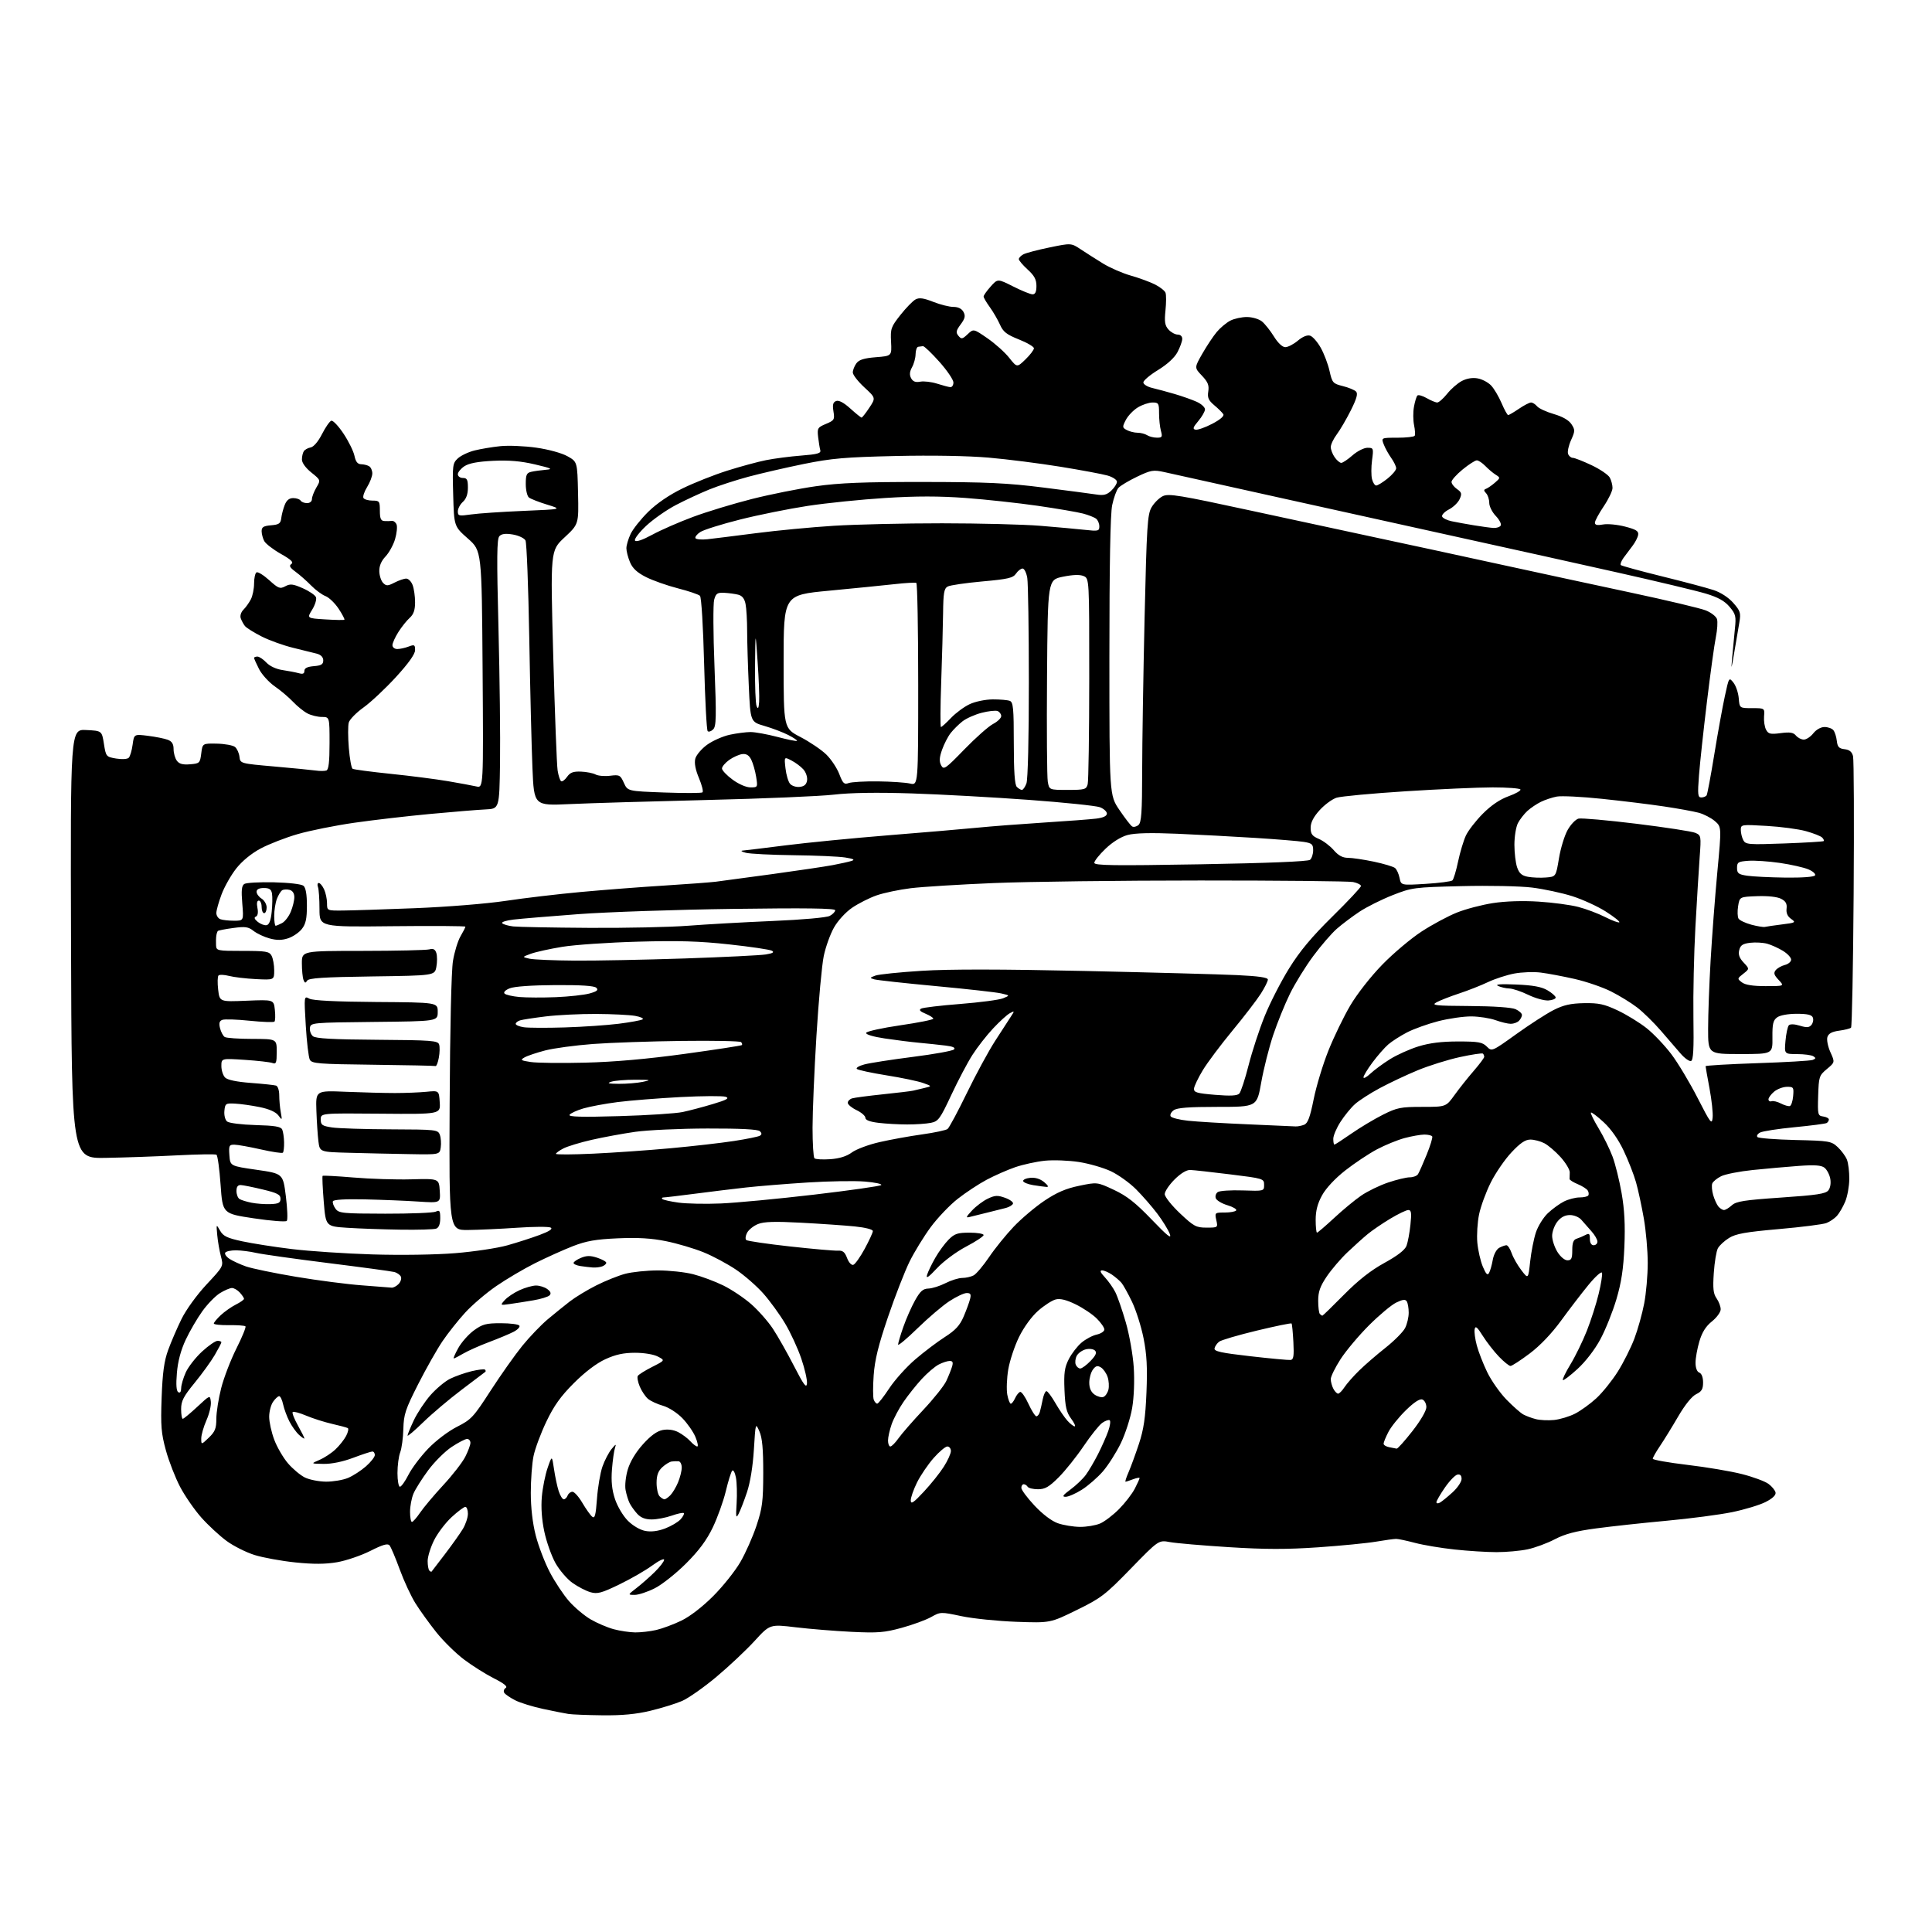 <?xml version="1.0" encoding="UTF-8" standalone="no"?>
<svg 
  version="1.1" 
  xmlns="http://www.w3.org/2000/svg" 
  xmlns:xlink="http://www.w3.org/1999/xlink" 
  xmlns:svg="http://www.w3.org/2000/svg"
  xmlns:rdf="http://www.w3.org/1999/02/22-rdf-syntax-ns#"
  xmlns:cc="http://creativecommons.org/ns#"
  xmlns:dc="http://purl.org/dc/elements/1.1/"
  viewBox="0 0 768 768"
  width="768"
  height="768"
>
<style>svg {background-color: white; }</style>"
<path stroke="none" fill="black" fill-rule="evenodd" d="M239.50,681.86C233.45,681.79 227.38,681.55 226.00,681.33C224.62,681.12 220.12,680.23 216.00,679.35C211.88,678.48 206.84,676.93 204.82,675.90C202.79,674.87 200.82,673.52 200.44,672.90C200.06,672.28 200.32,671.42 201.03,670.98C201.90,670.44 200.40,669.22 196.40,667.20C193.15,665.56 187.79,662.19 184.49,659.71C181.20,657.23 176.22,652.34 173.44,648.85C170.66,645.36 166.93,640.19 165.17,637.37C163.40,634.56 160.58,628.48 158.90,623.88C157.22,619.28 155.40,614.98 154.86,614.33C154.12,613.44 152.20,613.99 147.19,616.52C143.51,618.37 137.57,620.39 133.99,621.01C129.34,621.80 124.60,621.83 117.42,621.09C111.89,620.52 104.61,619.20 101.23,618.15C97.86,617.10 92.83,614.58 90.06,612.54C87.29,610.51 82.79,606.34 80.06,603.28C77.33,600.21 73.52,594.71 71.60,591.06C69.68,587.40 67.13,580.86 65.94,576.52C64.08,569.73 63.84,566.83 64.25,555.57C64.61,545.71 65.24,541.07 66.83,536.69C67.99,533.50 70.38,527.94 72.15,524.34C74.00,520.59 78.24,514.74 82.12,510.58C88.87,503.35 88.87,503.35 87.82,499.43C87.25,497.27 86.59,493.48 86.36,491.00C85.95,486.53 85.96,486.52 87.47,489.18C88.72,491.39 90.27,492.14 96.25,493.43C100.24,494.29 109.12,495.69 116.00,496.52C122.88,497.36 137.28,498.32 148.00,498.65C159.31,499.00 173.17,498.79 181.00,498.15C188.43,497.55 197.71,496.15 201.64,495.05C205.57,493.95 211.37,492.08 214.54,490.90C218.44,489.44 219.85,488.50 218.90,487.98C218.13,487.57 212.10,487.59 205.50,488.05C198.90,488.50 190.12,488.90 186.00,488.94C178.50,489.00 178.50,489.00 178.74,438.75C178.89,409.06 179.42,385.84 180.06,382.00C180.64,378.43 182.00,374.01 183.06,372.19C184.13,370.37 185.00,368.66 185.00,368.37C185.00,368.09 171.95,368.01 156.00,368.18C127.00,368.50 127.00,368.50 127.00,361.33C127.00,357.39 126.73,353.45 126.39,352.58C126.06,351.71 126.21,351.00 126.73,351.00C127.25,351.00 128.20,352.15 128.84,353.55C129.48,354.95 130.00,357.42 130.00,359.05C130.00,362.00 130.00,362.00 136.25,361.95C139.69,361.93 152.62,361.51 165.00,361.02C177.63,360.52 193.42,359.25 201.00,358.11C208.43,356.99 221.93,355.40 231.00,354.57C240.07,353.74 254.93,352.59 264.00,352.03C273.07,351.46 282.30,350.77 284.50,350.50C286.70,350.23 296.82,348.87 307.00,347.47C317.18,346.07 327.98,344.47 331.00,343.90C334.02,343.33 337.40,342.58 338.50,342.23C339.97,341.76 339.31,341.40 336.00,340.87C333.52,340.47 324.30,340.06 315.50,339.96C306.70,339.85 298.15,339.42 296.50,339.00C294.85,338.58 294.27,338.18 295.21,338.12C296.15,338.05 303.80,337.12 312.21,336.05C320.62,334.98 338.98,333.18 353.00,332.05C367.02,330.93 383.00,329.56 388.50,329.02C394.00,328.47 405.93,327.56 415.00,326.98C424.07,326.41 433.41,325.70 435.75,325.41C438.57,325.06 440.00,324.39 440.00,323.41C440.00,322.61 438.76,321.47 437.25,320.89C435.74,320.31 423.02,318.99 409.00,317.96C394.98,316.93 374.05,315.78 362.50,315.40C348.63,314.95 338.10,315.11 331.50,315.88C326.00,316.52 303.27,317.48 281.00,318.01C258.73,318.55 234.15,319.28 226.40,319.64C212.29,320.29 212.29,320.29 211.66,305.40C211.31,297.20 210.74,273.85 210.39,253.50C210.03,233.15 209.36,215.75 208.89,214.84C208.41,213.93 206.17,212.87 203.90,212.48C200.98,211.99 199.42,212.18 198.51,213.14C197.50,214.22 197.43,221.64 198.15,249.69C198.64,269.04 198.92,293.12 198.77,303.19C198.50,321.50 198.50,321.50 193.00,321.76C189.97,321.90 180.07,322.71 171.00,323.56C161.93,324.40 148.34,325.98 140.82,327.06C133.29,328.14 123.18,330.17 118.34,331.57C113.51,332.97 106.89,335.54 103.63,337.28C99.98,339.22 96.25,342.27 93.92,345.22C91.85,347.85 89.21,352.49 88.07,355.54C86.93,358.58 86.00,361.91 86.00,362.93C86.00,363.95 86.71,365.06 87.58,365.39C88.45,365.73 90.90,366.00 93.02,366.00C96.88,366.00 96.88,366.00 96.31,359.14C95.87,353.91 96.06,352.07 97.12,351.39C97.88,350.90 103.17,350.60 108.88,350.73C114.82,350.87 119.84,351.45 120.63,352.11C121.54,352.87 122.00,355.49 122.00,359.99C122.00,365.23 121.55,367.30 119.98,369.29C118.88,370.70 116.43,372.36 114.55,372.98C112.09,373.80 110.03,373.82 107.20,373.05C105.03,372.47 102.15,371.12 100.80,370.06C98.71,368.41 97.50,368.24 92.67,368.90C89.55,369.32 86.82,369.85 86.60,370.08C86.37,370.31 86.09,371.18 85.98,372.00C85.86,372.82 85.82,374.51 85.88,375.75C86.00,377.93 86.31,378.00 96.46,378.00C105.79,378.00 107.04,378.21 107.96,379.93C108.53,381.00 109.00,383.60 109.00,385.72C109.00,389.57 109.00,389.57 101.75,389.21C97.76,389.01 92.94,388.44 91.03,387.94C89.12,387.45 87.25,387.37 86.86,387.77C86.47,388.17 86.41,390.69 86.72,393.37C87.29,398.25 87.29,398.25 98.06,397.80C108.82,397.36 108.82,397.36 109.26,401.43C109.50,403.67 109.43,405.77 109.10,406.11C108.77,406.44 104.33,406.28 99.24,405.76C94.15,405.23 89.26,405.07 88.38,405.41C87.20,405.86 86.97,406.73 87.47,408.75C87.85,410.25 88.69,411.82 89.33,412.22C89.97,412.63 94.89,412.98 100.25,412.98C110.00,413.00 110.00,413.00 110.00,418.11C110.00,422.48 109.76,423.12 108.32,422.57C107.39,422.21 102.44,421.65 97.32,421.31C88.00,420.70 88.00,420.70 88.00,423.78C88.00,425.47 88.67,427.52 89.48,428.34C90.43,429.29 94.07,430.05 99.73,430.48C104.55,430.84 109.06,431.32 109.75,431.54C110.44,431.76 111.00,433.47 111.00,435.34C111.00,437.22 111.27,440.27 111.61,442.12C112.20,445.37 112.16,445.42 110.66,443.40C109.65,442.04 107.04,440.87 103.30,440.10C100.11,439.45 95.70,438.82 93.50,438.71C89.71,438.51 89.48,438.66 89.20,441.59C89.03,443.32 89.50,445.17 90.27,445.81C91.04,446.45 96.02,447.07 101.57,447.23C109.24,447.44 111.65,447.84 112.18,449.00C112.55,449.82 112.89,452.11 112.93,454.08C112.97,456.05 112.75,457.91 112.45,458.21C112.15,458.52 108.21,457.93 103.70,456.91C99.19,455.89 94.46,455.04 93.19,455.03C91.09,455.00 90.91,455.38 91.19,459.25C91.50,463.50 91.50,463.50 102.00,465.01C112.50,466.53 112.50,466.53 113.63,475.51C114.25,480.46 114.42,484.87 114.00,485.33C113.58,485.79 107.67,485.32 100.87,484.30C88.50,482.44 88.50,482.44 87.69,470.99C87.25,464.70 86.51,459.31 86.04,459.02C85.57,458.74 78.51,458.85 70.35,459.27C62.18,459.70 49.42,460.15 42.00,460.27C28.50,460.50 28.50,460.50 28.24,375.20C27.99,289.90 27.99,289.90 34.24,290.20C40.49,290.50 40.49,290.50 41.31,295.67C42.11,300.75 42.20,300.86 46.16,301.53C48.45,301.91 50.62,301.78 51.17,301.23C51.72,300.68 52.41,298.34 52.72,296.02C53.29,291.81 53.29,291.81 58.83,292.50C61.88,292.88 65.41,293.59 66.68,294.07C68.35,294.70 69.00,295.74 69.00,297.78C69.00,299.34 69.58,301.41 70.29,302.38C71.23,303.67 72.65,304.06 75.54,303.82C79.34,303.51 79.52,303.34 80.00,299.50C80.50,295.50 80.50,295.50 86.23,295.61C89.39,295.68 92.62,296.27 93.43,296.94C94.23,297.60 95.02,299.35 95.19,300.82C95.50,303.50 95.50,303.50 109.00,304.69C116.42,305.34 123.85,306.07 125.50,306.30C127.15,306.54 129.06,306.53 129.75,306.28C130.64,305.96 131.00,302.84 131.00,295.42C131.00,285.00 131.00,285.00 127.95,285.00C126.27,285.00 123.69,284.37 122.20,283.59C120.72,282.81 118.15,280.74 116.50,278.99C114.85,277.24 111.58,274.47 109.24,272.85C106.90,271.22 104.09,268.14 102.99,265.99C101.90,263.84 101.00,261.84 101.00,261.54C101.00,261.24 101.60,261.00 102.33,261.00C103.05,261.00 104.65,262.07 105.88,263.37C107.22,264.80 109.78,265.99 112.30,266.36C114.61,266.70 117.51,267.26 118.75,267.60C120.39,268.06 121.00,267.81 121.00,266.68C121.00,265.60 122.16,265.03 124.75,264.81C127.71,264.57 128.50,264.09 128.50,262.52C128.50,261.27 127.59,260.30 126.00,259.86C124.62,259.49 120.39,258.44 116.59,257.53C112.80,256.62 107.14,254.59 104.03,253.02C100.92,251.45 97.91,249.56 97.35,248.83C96.78,248.10 96.03,246.73 95.70,245.78C95.35,244.79 95.80,243.34 96.76,242.38C97.69,241.46 99.02,239.59 99.72,238.24C100.42,236.88 101.00,234.05 101.00,231.94C101.00,229.84 101.43,227.85 101.96,227.53C102.49,227.20 104.75,228.59 107.00,230.62C110.68,233.94 111.30,234.18 113.41,233.05C115.39,231.99 116.47,232.12 120.39,233.85C122.94,234.98 125.29,236.58 125.61,237.42C125.93,238.26 125.25,240.48 124.09,242.36C121.98,245.77 121.98,245.77 129.24,246.22C133.23,246.47 136.68,246.53 136.90,246.36C137.11,246.18 136.08,244.21 134.61,241.98C133.13,239.75 130.78,237.49 129.39,236.96C128.00,236.43 125.43,234.54 123.68,232.75C121.93,230.96 119.15,228.51 117.50,227.30C115.19,225.60 114.81,224.89 115.83,224.19C116.81,223.52 115.69,222.45 111.62,220.16C108.58,218.44 105.62,216.15 105.04,215.08C104.47,214.01 104.00,212.23 104.00,211.13C104.00,209.53 104.77,209.06 107.75,208.81C110.90,208.55 111.55,208.10 111.80,206.00C111.96,204.62 112.58,202.26 113.17,200.75C113.91,198.85 114.96,198.00 116.56,198.00C117.84,198.00 119.16,198.45 119.50,199.00C119.84,199.55 120.99,200.00 122.06,200.00C123.17,200.00 124.00,199.32 124.00,198.40C124.00,197.53 124.79,195.47 125.75,193.82C127.50,190.84 127.50,190.84 123.75,187.82C121.49,186.01 120.01,183.95 120.02,182.65C120.02,181.47 120.36,179.99 120.77,179.37C121.17,178.74 122.40,178.06 123.50,177.86C124.70,177.63 126.50,175.51 128.00,172.56C129.38,169.85 131.04,167.46 131.70,167.25C132.35,167.04 134.55,169.36 136.57,172.40C138.59,175.44 140.54,179.41 140.91,181.22C141.40,183.56 142.15,184.51 143.55,184.54C144.62,184.56 146.06,184.92 146.75,185.35C147.44,185.77 148.00,187.05 148.00,188.19C148.00,189.33 147.07,191.77 145.93,193.61C144.79,195.46 144.14,197.42 144.49,197.98C144.83,198.54 146.44,199.00 148.06,199.00C150.82,199.00 151.00,199.24 151.00,203.00C151.00,206.10 151.39,207.03 152.75,207.12C153.71,207.18 155.07,207.16 155.76,207.07C156.46,206.98 157.31,207.64 157.65,208.53C157.99,209.42 157.72,212.03 157.04,214.33C156.37,216.62 154.66,219.72 153.25,221.21C151.54,223.03 150.72,224.98 150.78,227.12C150.83,228.87 151.52,230.95 152.31,231.74C153.56,232.99 154.15,232.97 156.83,231.59C158.52,230.72 160.61,230.00 161.48,230.00C162.34,230.00 163.49,231.15 164.02,232.57C164.56,233.98 165.00,237.06 165.00,239.41C165.00,242.51 164.41,244.21 162.87,245.60C161.70,246.64 159.67,249.18 158.37,251.23C157.07,253.28 156.00,255.64 156.00,256.48C156.00,257.32 156.87,258.00 157.93,258.00C159.00,258.00 161.02,257.56 162.43,257.02C164.75,256.15 165.00,256.29 165.00,258.44C165.00,260.02 162.43,263.64 157.37,269.17C153.17,273.75 147.37,279.19 144.48,281.25C141.60,283.31 138.96,286.01 138.63,287.25C138.30,288.49 138.31,293.00 138.66,297.28C139.01,301.56 139.68,305.31 140.16,305.60C140.64,305.90 147.44,306.80 155.27,307.61C163.10,308.41 173.32,309.73 178.00,310.52C182.68,311.32 187.78,312.26 189.34,312.62C192.18,313.27 192.18,313.27 191.84,266.10C191.50,218.94 191.50,218.94 186.00,214.09C180.50,209.24 180.50,209.24 180.15,196.75C179.82,184.97 179.92,184.15 181.98,182.23C183.19,181.11 186.16,179.69 188.59,179.08C191.02,178.47 195.64,177.69 198.85,177.36C202.06,177.02 208.50,177.29 213.16,177.95C218.06,178.65 223.30,180.09 225.57,181.36C229.50,183.56 229.50,183.56 229.78,195.96C230.06,208.36 230.06,208.36 224.42,213.62C218.78,218.87 218.78,218.87 219.92,260.68C220.55,283.68 221.33,304.20 221.66,306.27C221.99,308.35 222.62,310.27 223.06,310.54C223.50,310.81 224.57,310.03 225.42,308.80C226.64,307.07 227.87,306.61 230.96,306.73C233.14,306.82 235.76,307.33 236.77,307.88C237.78,308.42 240.39,308.64 242.56,308.37C246.24,307.91 246.60,308.10 248.00,311.19C249.50,314.50 249.50,314.50 264.00,315.03C271.98,315.32 278.84,315.30 279.25,314.98C279.66,314.66 279.03,312.12 277.86,309.33C276.46,306.02 275.95,303.35 276.38,301.62C276.74,300.17 278.86,297.67 281.07,296.06C283.29,294.46 287.35,292.66 290.10,292.07C292.85,291.48 296.57,291.00 298.37,291.00C300.16,291.00 304.97,291.87 309.04,292.94C313.11,294.01 316.61,294.72 316.82,294.51C317.03,294.31 315.45,293.25 313.32,292.16C311.18,291.07 306.94,289.46 303.87,288.57C298.31,286.95 298.31,286.95 297.66,272.72C297.30,264.90 297.01,255.07 297.00,250.87C297.00,246.68 296.72,241.84 296.37,240.11C295.94,237.94 295.03,236.79 293.41,236.39C292.13,236.07 289.64,235.74 287.89,235.65C285.15,235.52 284.57,235.92 283.89,238.41C283.45,240.02 283.50,251.94 284.02,264.90C284.81,285.04 284.73,288.69 283.50,289.93C282.70,290.73 281.71,291.05 281.31,290.64C280.90,290.23 280.27,278.19 279.90,263.87C279.52,249.00 278.82,237.42 278.25,236.85C277.71,236.31 273.76,234.96 269.47,233.87C265.18,232.77 259.47,230.75 256.77,229.38C253.25,227.60 251.45,225.92 250.43,223.48C249.64,221.60 249.00,219.11 249.00,217.93C249.00,216.76 249.76,214.19 250.69,212.23C251.63,210.27 254.78,206.31 257.70,203.43C261.06,200.13 266.04,196.72 271.26,194.18C275.79,191.96 283.77,188.79 289.00,187.13C294.23,185.47 301.20,183.58 304.50,182.92C307.80,182.26 314.10,181.44 318.50,181.10C324.92,180.60 326.42,180.18 326.08,178.99C325.85,178.17 325.46,175.81 325.22,173.74C324.82,170.23 325.02,169.89 328.33,168.51C331.64,167.12 331.84,166.79 331.31,163.53C330.88,160.86 331.13,159.89 332.38,159.41C333.44,159.00 335.41,160.04 338.01,162.39C340.21,164.38 342.22,166.00 342.49,166.00C342.75,166.00 344.14,164.24 345.56,162.09C348.15,158.18 348.15,158.18 343.57,153.96C341.06,151.64 339.00,148.99 339.00,148.06C339.00,147.14 339.64,145.51 340.42,144.44C341.47,143.00 343.45,142.38 348.17,142.00C354.50,141.50 354.50,141.50 354.21,135.89C353.93,130.66 354.18,129.95 357.95,125.18C360.17,122.38 362.86,119.61 363.94,119.03C365.42,118.24 367.13,118.48 370.98,119.99C373.78,121.10 377.39,122.00 379.00,122.00C380.90,122.00 382.30,122.70 383.00,124.00C383.85,125.58 383.62,126.60 381.88,128.95C380.04,131.44 379.90,132.17 380.99,133.49C382.17,134.91 382.54,134.84 384.65,132.86C386.99,130.66 386.99,130.66 392.52,134.47C395.57,136.57 399.45,140.05 401.16,142.21C404.27,146.13 404.27,146.13 407.64,142.87C409.49,141.08 411.00,139.09 411.00,138.45C411.00,137.82 408.31,136.23 405.02,134.93C400.12,132.98 398.76,131.91 397.49,129.02C396.63,127.09 394.82,123.97 393.47,122.10C392.11,120.23 391.00,118.33 391.00,117.87C391.00,117.41 392.26,115.62 393.80,113.90C396.60,110.77 396.60,110.77 402.77,113.88C406.17,115.60 409.63,117.00 410.47,117.00C411.54,117.00 412.00,115.99 412.00,113.66C412.00,111.12 411.17,109.56 408.50,107.14C406.58,105.38 405.00,103.53 405.00,103.01C405.00,102.49 405.82,101.63 406.82,101.10C407.82,100.56 412.50,99.33 417.22,98.36C425.80,96.59 425.80,96.59 429.65,99.14C431.77,100.54 435.75,103.08 438.50,104.77C441.25,106.45 446.20,108.61 449.50,109.55C452.80,110.48 457.13,112.08 459.13,113.08C461.12,114.09 463.01,115.57 463.31,116.37C463.62,117.18 463.61,120.35 463.29,123.43C462.83,127.96 463.06,129.41 464.51,131.01C465.50,132.11 467.14,133.00 468.15,133.00C469.26,133.00 469.98,133.70 469.96,134.75C469.94,135.71 469.08,138.07 468.06,140.00C466.91,142.17 463.98,144.86 460.35,147.08C457.13,149.05 454.50,151.27 454.50,152.02C454.50,152.76 456.07,153.75 458.00,154.21C459.93,154.66 463.98,155.76 467.00,156.64C470.02,157.53 473.96,158.92 475.75,159.74C477.54,160.56 479.00,161.90 479.00,162.72C479.00,163.54 477.81,165.63 476.35,167.36C474.22,169.88 474.01,170.56 475.26,170.81C476.12,170.97 479.11,169.92 481.91,168.45C485.06,166.81 486.72,165.36 486.29,164.66C485.90,164.03 484.29,162.43 482.70,161.10C480.37,159.13 479.91,158.08 480.31,155.59C480.69,153.14 480.16,151.84 477.78,149.33C474.76,146.16 474.76,146.16 477.97,140.55C479.74,137.46 482.32,133.58 483.71,131.93C485.10,130.28 487.51,128.27 489.07,127.46C490.63,126.66 493.61,126.01 495.70,126.02C497.79,126.03 500.46,126.82 501.64,127.77C502.81,128.72 504.95,131.41 506.40,133.75C508.01,136.35 509.77,138.00 510.94,138.00C511.99,138.00 514.22,136.84 515.90,135.43C517.83,133.81 519.65,133.07 520.80,133.44C521.82,133.76 523.71,135.92 525.02,138.25C526.32,140.57 527.90,144.71 528.51,147.45C529.58,152.18 529.85,152.49 533.78,153.47C536.06,154.04 538.42,155.01 539.04,155.63C539.86,156.46 539.32,158.43 536.97,163.13C535.21,166.63 532.70,170.93 531.39,172.68C530.08,174.43 529.00,176.70 529.00,177.71C529.00,178.73 529.70,180.56 530.56,181.78C531.41,183.00 532.59,184.00 533.17,184.00C533.76,184.00 535.77,182.65 537.65,181.00C539.53,179.35 542.19,178.00 543.57,178.00C545.99,178.00 546.05,178.16 545.41,182.95C545.05,185.67 545.04,189.04 545.40,190.45C545.75,191.85 546.50,193.00 547.07,193.00C547.64,193.00 549.66,191.76 551.55,190.25C553.45,188.74 555.00,186.89 555.00,186.15C555.00,185.41 554.11,183.56 553.02,182.03C551.94,180.51 550.60,178.08 550.05,176.63C549.05,174.00 549.05,174.00 555.47,174.00C558.99,174.00 562.10,173.65 562.36,173.23C562.62,172.80 562.51,170.89 562.11,168.98C561.72,167.06 561.69,163.79 562.07,161.71C562.44,159.63 563.06,157.61 563.44,157.23C563.82,156.85 565.49,157.32 567.15,158.27C568.80,159.22 570.69,160.00 571.33,160.00C571.97,160.00 573.75,158.43 575.29,156.51C576.82,154.58 579.46,152.29 581.16,151.42C583.13,150.40 585.41,150.04 587.46,150.43C589.23,150.76 591.62,152.04 592.77,153.27C593.92,154.49 595.78,157.64 596.90,160.25C598.01,162.86 599.19,165.00 599.52,165.00C599.84,165.00 601.76,163.88 603.79,162.50C605.81,161.12 607.98,160.00 608.61,160.00C609.24,160.00 610.32,160.68 611.01,161.51C611.70,162.34 614.69,163.73 617.66,164.59C621.16,165.61 623.62,167.02 624.67,168.61C626.15,170.88 626.14,171.36 624.51,174.98C623.54,177.13 623.01,179.59 623.34,180.45C623.67,181.30 624.51,182.00 625.22,182.00C625.92,182.00 629.28,183.32 632.67,184.92C636.07,186.53 639.33,188.75 639.92,189.86C640.52,190.96 641.00,192.82 641.00,193.97C641.00,195.13 639.43,198.42 637.50,201.28C635.58,204.13 634.00,207.06 634.00,207.78C634.00,208.71 634.93,208.92 637.25,208.49C639.04,208.16 642.98,208.54 646.00,209.33C650.43,210.48 651.44,211.13 651.19,212.63C651.02,213.66 650.01,215.62 648.94,217.00C647.87,218.38 646.26,220.53 645.36,221.78C644.46,223.04 643.99,224.32 644.30,224.63C644.61,224.94 651.98,226.96 660.68,229.11C669.38,231.25 678.62,233.71 681.20,234.57C684.05,235.51 687.14,237.53 689.02,239.68C691.82,242.86 692.06,243.65 691.43,247.36C691.03,249.64 690.11,255.10 689.37,259.50C688.23,266.29 688.11,266.60 688.55,261.50C688.84,258.20 689.33,253.01 689.65,249.97C690.18,244.97 689.98,244.13 687.53,241.22C685.57,238.89 682.99,237.45 678.16,235.99C674.50,234.88 658.45,231.04 642.50,227.47C626.55,223.89 600.00,218.00 583.50,214.38C567.00,210.76 534.15,203.49 510.50,198.24C486.85,192.98 465.37,188.22 462.77,187.65C458.46,186.71 457.50,186.87 452.00,189.50C448.68,191.09 445.34,193.09 444.59,193.94C443.84,194.80 442.72,197.88 442.11,200.80C441.37,204.32 441.00,224.56 441.00,261.10C441.00,316.11 441.00,316.11 445.00,321.99C447.19,325.23 449.46,328.17 450.04,328.52C450.62,328.88 451.74,328.63 452.54,327.96C453.73,326.98 454.01,323.01 454.03,306.63C454.04,295.56 454.48,268.12 454.99,245.65C455.84,208.89 456.12,204.48 457.77,201.65C458.78,199.92 460.78,197.93 462.23,197.23C464.54,196.11 468.87,196.83 497.68,203.07C515.73,206.98 538.60,211.91 548.50,214.02C558.40,216.12 579.10,220.60 594.50,223.96C609.90,227.32 634.15,232.55 648.38,235.59C662.62,238.63 675.99,241.81 678.09,242.65C680.20,243.50 682.20,245.05 682.53,246.10C682.87,247.15 682.66,250.37 682.08,253.26C681.49,256.14 679.89,267.73 678.53,279.00C677.16,290.27 675.74,303.44 675.37,308.25C674.79,315.86 674.91,317.00 676.29,317.00C677.17,317.00 678.12,316.61 678.42,316.13C678.71,315.66 680.08,308.35 681.46,299.88C682.84,291.42 684.72,281.04 685.64,276.81C687.29,269.16 687.31,269.13 689.08,271.37C690.06,272.62 691.00,275.40 691.18,277.57C691.50,281.50 691.50,281.50 696.50,281.50C701.50,281.50 701.50,281.50 701.24,284.80C701.10,286.61 701.46,288.99 702.04,290.07C702.95,291.78 703.77,291.97 707.84,291.43C711.53,290.94 712.88,291.16 713.92,292.40C714.65,293.28 716.06,294.00 717.05,294.00C718.04,294.00 719.74,292.87 720.82,291.50C721.98,290.03 723.81,289.00 725.27,289.00C726.64,289.00 728.22,289.56 728.79,290.25C729.36,290.94 729.98,292.85 730.16,294.50C730.44,296.93 731.03,297.56 733.25,297.82C735.19,298.04 736.17,298.85 736.61,300.58C736.95,301.93 737.06,326.62 736.85,355.44C736.65,384.27 736.19,408.15 735.82,408.51C735.46,408.87 733.34,409.41 731.11,409.71C728.23,410.10 726.87,410.83 726.42,412.24C726.08,413.33 726.61,416.03 727.61,418.25C729.43,422.28 729.43,422.28 726.21,424.96C723.14,427.53 722.99,428.00 722.75,435.57C722.51,443.12 722.61,443.52 724.75,443.82C725.99,444.00 727.00,444.53 727.00,445.01C727.00,445.49 726.62,446.12 726.15,446.41C725.68,446.70 719.95,447.45 713.40,448.08C706.86,448.71 700.66,449.67 699.64,450.21C698.62,450.75 698.17,451.56 698.64,452.01C699.11,452.46 705.88,452.98 713.67,453.17C727.18,453.48 727.97,453.62 730.53,456.00C732.00,457.38 733.65,459.62 734.19,461.00C734.73,462.38 735.15,465.84 735.12,468.69C735.10,471.54 734.37,475.58 733.50,477.65C732.63,479.73 731.15,482.28 730.21,483.33C729.27,484.37 727.38,485.66 726.01,486.18C724.63,486.71 716.13,487.79 707.11,488.58C693.94,489.74 690.04,490.43 687.34,492.10C685.49,493.24 683.48,495.10 682.88,496.22C682.28,497.34 681.55,501.75 681.26,506.02C680.84,512.20 681.06,514.25 682.36,516.11C683.26,517.39 684.00,519.36 684.00,520.47C684.00,521.59 682.44,523.74 680.53,525.27C678.10,527.21 676.61,529.57 675.53,533.20C674.69,536.04 674.00,539.87 674.00,541.71C674.00,543.77 674.58,545.29 675.50,545.64C676.42,545.99 677.00,547.51 677.00,549.55C677.00,552.21 676.44,553.16 674.25,554.21C672.56,555.02 669.84,558.39 667.14,563.01C664.74,567.13 661.48,572.43 659.89,574.78C658.30,577.13 657.00,579.42 657.00,579.87C657.00,580.31 663.19,581.41 670.75,582.31C678.31,583.20 688.10,584.85 692.50,585.98C696.90,587.10 701.62,588.85 703.00,589.87C704.38,590.88 705.64,592.43 705.81,593.30C706.01,594.33 704.61,595.67 701.87,597.06C699.54,598.26 693.54,600.07 688.56,601.10C683.58,602.12 671.85,603.66 662.50,604.52C653.15,605.38 640.55,606.75 634.50,607.56C626.32,608.65 622.09,609.77 618.00,611.91C614.98,613.49 610.12,615.28 607.20,615.89C604.29,616.50 598.76,617.00 594.91,617.00C591.07,617.00 583.55,616.53 578.21,615.95C572.87,615.38 565.80,614.20 562.50,613.32C559.20,612.45 555.83,611.73 555.00,611.73C554.17,611.73 550.58,612.22 547.00,612.83C543.42,613.44 533.08,614.45 524.00,615.08C511.47,615.94 502.93,615.93 488.50,615.02C478.05,614.36 467.49,613.46 465.03,613.00C460.57,612.18 460.57,612.18 449.53,623.53C439.31,634.04 437.73,635.25 428.00,640.02C417.50,645.17 417.50,645.17 404.00,644.69C396.57,644.42 386.76,643.41 382.20,642.45C373.98,640.71 373.85,640.72 370.16,642.79C368.10,643.95 362.84,645.88 358.46,647.08C351.54,648.98 348.93,649.19 338.50,648.68C331.90,648.36 321.90,647.54 316.28,646.87C306.06,645.64 306.06,645.64 299.96,652.30C296.61,655.96 289.78,662.39 284.78,666.58C279.78,670.77 273.62,675.09 271.09,676.18C268.57,677.26 262.90,679.01 258.50,680.07C252.84,681.42 247.28,681.95 239.50,681.86zM252.50,648.91C254.70,648.93 258.47,648.50 260.89,647.94C263.30,647.38 267.80,645.71 270.89,644.21C274.27,642.58 279.28,638.71 283.50,634.48C287.35,630.63 292.20,624.55 294.28,620.98C296.35,617.42 299.25,610.90 300.71,606.50C303.04,599.50 303.38,596.87 303.40,585.50C303.41,575.94 303.01,571.57 301.88,569.00C300.34,565.50 300.34,565.51 299.68,576.25C299.27,582.91 298.22,589.38 296.92,593.23C295.77,596.65 294.28,600.50 293.61,601.77C292.58,603.74 292.46,603.13 292.82,597.56C293.04,593.98 292.92,589.40 292.55,587.39C292.17,585.38 291.50,584.14 291.06,584.62C290.62,585.10 289.47,588.77 288.52,592.76C287.56,596.75 285.24,603.22 283.36,607.15C280.92,612.23 277.87,616.36 272.72,621.50C268.75,625.47 263.15,629.91 260.28,631.36C257.41,632.81 253.81,634.00 252.28,633.99C249.50,633.98 249.50,633.98 253.00,631.28C254.93,629.80 258.19,626.93 260.25,624.91C262.31,622.89 264.00,620.69 264.00,620.03C264.00,619.37 261.84,620.42 259.20,622.36C256.55,624.30 250.69,627.67 246.16,629.86C239.10,633.28 237.48,633.71 234.72,632.93C232.95,632.42 229.75,630.77 227.60,629.25C225.46,627.74 222.41,624.19 220.82,621.37C219.24,618.55 217.24,612.92 216.38,608.87C215.36,604.09 215.02,599.21 215.39,594.97C215.71,591.37 216.75,586.20 217.70,583.47C219.42,578.50 219.42,578.50 220.23,584.00C220.67,587.02 221.51,590.96 222.09,592.75C222.68,594.54 223.58,596.00 224.11,596.00C224.63,596.00 225.32,595.33 225.64,594.50C225.95,593.67 226.82,593.00 227.56,593.00C228.31,593.00 230.08,594.99 231.50,597.42C232.93,599.84 234.68,602.32 235.40,602.91C236.45,603.79 236.82,602.38 237.31,595.75C237.64,591.21 238.62,585.48 239.48,583.00C240.35,580.52 241.99,577.38 243.12,576.00C244.79,573.98 245.05,573.88 244.48,575.50C244.10,576.60 243.55,580.48 243.26,584.12C242.90,588.86 243.24,592.20 244.48,595.94C245.44,598.83 247.71,602.64 249.59,604.52C251.56,606.50 254.45,608.18 256.53,608.57C258.87,609.01 261.56,608.67 264.42,607.58C266.80,606.67 269.56,605.04 270.54,603.96C271.52,602.87 272.09,601.76 271.82,601.48C271.54,601.21 269.39,601.66 267.03,602.49C264.68,603.32 261.08,604.00 259.05,604.00C256.49,604.00 254.72,603.31 253.30,601.75C252.17,600.51 250.81,598.60 250.27,597.50C249.72,596.40 249.01,594.06 248.68,592.31C248.34,590.55 248.73,586.89 249.55,584.16C250.47,581.05 252.72,577.30 255.57,574.13C258.70,570.66 261.17,568.87 263.44,568.45C265.54,568.05 267.81,568.37 269.63,569.31C271.21,570.13 273.36,571.74 274.41,572.90C275.45,574.05 276.70,575.00 277.17,575.00C277.64,575.00 277.32,573.31 276.46,571.25C275.61,569.19 273.25,565.80 271.22,563.72C269.13,561.58 265.80,559.45 263.52,558.80C261.31,558.17 258.65,556.95 257.61,556.08C256.57,555.21 255.10,553.02 254.33,551.21C253.56,549.39 253.21,547.47 253.54,546.94C253.87,546.40 256.45,544.79 259.27,543.36C264.40,540.76 264.40,540.76 261.52,539.26C259.86,538.38 256.03,537.75 252.44,537.75C247.90,537.75 244.72,538.44 240.65,540.30C237.12,541.92 232.53,545.40 228.13,549.80C222.86,555.07 220.21,558.79 217.18,565.13C214.98,569.73 212.69,575.88 212.09,578.80C211.49,581.71 211.00,588.28 211.00,593.39C211.00,599.36 211.70,605.43 212.97,610.39C214.06,614.63 216.59,621.23 218.60,625.05C220.60,628.87 224.04,634.03 226.22,636.52C228.41,639.00 232.26,642.24 234.78,643.72C237.30,645.19 241.42,646.95 243.93,647.63C246.44,648.31 250.30,648.88 252.50,648.91zM171.55,624.75C171.67,624.61 174.05,621.50 176.85,617.83C179.64,614.17 182.84,609.67 183.96,607.83C185.08,606.00 185.99,603.26 186.00,601.75C186.00,600.24 185.54,599.00 184.98,599.00C184.42,599.00 181.96,600.84 179.53,603.08C177.09,605.33 173.95,609.47 172.55,612.28C171.15,615.09 170.00,618.80 170.00,620.53C170.00,622.26 170.30,623.97 170.67,624.33C171.03,624.70 171.43,624.89 171.55,624.75zM429.28,606.96C431.91,606.98 435.51,606.38 437.28,605.63C439.05,604.88 442.45,602.29 444.84,599.88C447.22,597.47 450.03,593.83 451.09,591.79C452.14,589.75 453.00,587.85 453.00,587.56C453.00,587.28 451.85,587.49 450.43,588.02C449.02,588.56 447.67,589.00 447.42,589.00C447.17,589.00 447.71,587.31 448.61,585.25C449.51,583.19 451.36,578.12 452.73,574.00C454.66,568.15 455.32,563.63 455.74,553.46C456.14,543.51 455.87,538.42 454.58,531.96C453.65,527.31 451.59,520.80 450.00,517.50C448.42,514.20 446.53,510.80 445.81,509.95C445.09,509.10 443.39,507.64 442.03,506.70C440.67,505.77 438.90,505.00 438.09,505.00C437.07,505.00 437.41,505.84 439.20,507.75C440.61,509.26 442.49,511.92 443.36,513.66C444.24,515.39 446.11,520.79 447.52,525.66C448.93,530.52 450.35,538.55 450.68,543.50C451.03,548.86 450.78,555.41 450.05,559.70C449.38,563.66 447.35,569.96 445.54,573.70C443.72,577.44 440.51,582.48 438.41,584.91C436.30,587.33 432.56,590.59 430.09,592.16C427.63,593.72 424.71,595.00 423.61,595.00C422.05,595.00 422.49,594.35 425.55,592.09C427.72,590.49 430.46,587.88 431.63,586.29C432.80,584.70 434.99,580.98 436.49,578.02C437.99,575.06 439.82,570.93 440.55,568.85C441.29,566.76 441.54,564.83 441.11,564.57C440.68,564.30 439.35,564.77 438.15,565.61C436.95,566.45 433.64,570.59 430.79,574.81C427.94,579.03 423.47,584.62 420.86,587.24C416.99,591.10 415.44,592.00 412.61,592.00C410.69,592.00 408.84,591.55 408.50,591.00C408.16,590.45 407.46,590.00 406.94,590.00C406.42,590.00 406.00,590.65 406.00,591.45C406.00,592.25 408.36,595.43 411.25,598.51C414.47,601.94 418.05,604.65 420.50,605.51C422.70,606.28 426.65,606.93 429.28,606.96zM163.75,604.99C164.16,604.99 165.62,603.33 167.00,601.30C168.38,599.27 172.51,594.35 176.19,590.37C179.88,586.40 183.81,581.33 184.94,579.11C186.07,576.89 187.00,574.39 187.00,573.54C187.00,572.69 186.40,572.00 185.67,572.00C184.94,572.00 182.18,573.43 179.53,575.19C176.89,576.94 172.70,581.10 170.23,584.44C167.76,587.77 165.12,591.95 164.37,593.72C163.62,595.49 163.00,598.75 163.00,600.97C163.00,603.19 163.34,605.00 163.75,604.99zM367.21,593.00C370.04,589.98 373.62,585.50 375.17,583.05C376.73,580.61 378.00,577.80 378.00,576.80C378.00,575.81 377.36,575.00 376.58,575.00C375.81,575.00 373.35,577.07 371.13,579.59C368.91,582.11 365.94,586.48 364.54,589.29C363.15,592.09 362.02,595.32 362.04,596.45C362.07,598.09 363.11,597.40 367.21,593.00zM572.41,597.30C573.19,596.86 575.44,595.03 577.41,593.23C579.39,591.42 581.00,589.03 581.00,587.90C581.00,586.53 580.45,585.96 579.35,586.18C578.44,586.35 576.19,588.69 574.35,591.36C572.51,594.03 571.00,596.64 571.00,597.16C571.00,597.68 571.63,597.74 572.41,597.30zM264.13,596.00C264.53,596.00 265.58,595.28 266.46,594.40C267.34,593.52 268.72,591.22 269.53,589.28C270.34,587.34 271.00,584.69 271.00,583.38C271.00,582.07 270.44,580.95 269.75,580.88C269.06,580.82 267.82,580.86 267.00,580.97C266.18,581.08 264.49,582.11 263.25,583.26C261.62,584.78 261.00,586.48 261.00,589.47C261.00,591.74 261.54,594.14 262.20,594.80C262.86,595.46 263.73,596.00 264.13,596.00zM158.98,591.00C159.52,591.00 161.05,588.86 162.37,586.25C163.70,583.63 167.22,578.96 170.20,575.86C173.28,572.65 178.22,568.91 181.67,567.17C187.33,564.31 188.22,563.35 195.03,552.80C199.05,546.59 204.71,538.58 207.61,535.00C210.52,531.42 215.06,526.69 217.70,524.47C220.34,522.26 224.30,519.05 226.50,517.35C228.70,515.65 233.43,512.78 237.00,510.98C240.57,509.18 245.75,507.10 248.50,506.36C251.25,505.63 257.12,505.02 261.54,505.01C265.96,505.01 272.26,505.68 275.54,506.52C278.82,507.36 284.20,509.36 287.50,510.98C290.80,512.60 295.81,515.95 298.64,518.44C301.47,520.93 305.35,525.33 307.26,528.23C309.17,531.13 312.94,537.77 315.62,543.00C319.47,550.50 320.56,551.97 320.78,550.00C320.94,548.62 319.92,544.14 318.52,540.04C317.12,535.93 314.21,529.63 312.05,526.04C309.90,522.44 306.03,517.12 303.45,514.21C300.88,511.30 296.02,507.05 292.64,504.75C289.26,502.46 283.44,499.33 279.69,497.81C275.95,496.29 269.25,494.30 264.80,493.40C258.95,492.21 253.62,491.90 245.60,492.25C236.82,492.64 233.09,493.29 227.73,495.37C224.01,496.82 217.26,499.86 212.73,502.12C208.20,504.39 201.22,508.51 197.21,511.28C193.20,514.04 187.66,518.78 184.89,521.81C182.13,524.83 178.09,529.92 175.92,533.12C173.75,536.31 169.39,544.01 166.24,550.21C161.15,560.23 160.49,562.23 160.34,568.00C160.25,571.58 159.68,575.77 159.09,577.32C158.49,578.86 158.00,582.58 158.00,585.57C158.00,588.55 158.44,591.00 158.98,591.00zM129.63,588.98C132.45,588.99 136.37,588.33 138.34,587.50C140.31,586.68 143.52,584.61 145.46,582.90C147.41,581.19 149.00,579.16 149.00,578.40C149.00,577.63 148.56,577.00 148.02,577.00C147.49,577.00 144.06,578.12 140.40,579.50C136.25,581.06 131.84,581.97 128.63,581.92C123.50,581.84 123.50,581.84 127.00,580.33C128.93,579.51 131.78,577.63 133.34,576.16C134.90,574.70 136.81,572.29 137.59,570.81C138.36,569.33 138.66,567.92 138.25,567.69C137.84,567.45 135.03,566.70 132.00,566.01C128.97,565.32 124.35,563.85 121.72,562.74C119.09,561.63 116.68,560.99 116.35,561.31C116.03,561.63 116.95,564.00 118.39,566.57C119.82,569.15 121.00,571.49 121.00,571.78C121.00,572.07 120.05,571.45 118.89,570.40C117.74,569.36 115.99,566.92 115.02,565.00C114.04,563.08 112.93,560.04 112.54,558.25C112.16,556.46 111.45,555.00 110.98,555.00C110.50,555.00 109.41,556.00 108.56,557.22C107.70,558.44 107.00,561.13 107.00,563.18C107.00,565.24 107.90,569.34 109.01,572.29C110.11,575.24 112.57,579.47 114.46,581.68C116.35,583.89 119.39,586.43 121.20,587.33C123.02,588.22 126.81,588.96 129.63,588.98zM555.19,575.86C555.57,575.94 558.39,572.80 561.44,568.90C564.71,564.72 567.00,560.80 567.00,559.37C567.00,558.03 566.29,556.66 565.42,556.33C564.38,555.93 562.14,557.39 558.84,560.61C556.09,563.30 552.97,567.17 551.92,569.21C550.86,571.25 550.00,573.36 550.00,573.89C550.00,574.42 551.01,575.06 552.25,575.29C553.49,575.53 554.81,575.79 555.19,575.86zM353.93,575.00C354.44,575.00 355.90,573.54 357.16,571.75C358.42,569.96 362.86,564.87 367.02,560.44C371.19,556.01 375.31,550.83 376.18,548.94C377.06,547.05 378.08,544.49 378.46,543.25C378.96,541.56 378.73,541.00 377.52,541.00C376.63,541.00 374.66,541.64 373.15,542.42C371.63,543.21 368.60,545.79 366.41,548.17C364.22,550.55 360.97,554.63 359.18,557.24C357.38,559.85 355.26,563.84 354.46,566.11C353.66,568.39 353.00,571.32 353.00,572.63C353.00,573.93 353.42,575.00 353.93,575.00zM83.00,571.50C85.49,569.11 86.00,567.84 86.00,563.97C86.00,561.41 86.87,555.93 87.93,551.78C88.99,547.63 91.72,540.54 93.99,536.02C96.27,531.49 97.88,527.54 97.57,527.24C97.26,526.93 94.31,526.72 91.01,526.77C87.70,526.82 85.00,526.52 85.00,526.12C85.00,525.71 86.24,524.22 87.75,522.80C89.26,521.39 91.96,519.49 93.75,518.59C95.54,517.69 97.00,516.66 97.00,516.30C97.00,515.95 96.26,514.83 95.35,513.83C94.43,512.82 93.03,512.00 92.21,512.00C91.40,512.00 89.25,512.92 87.43,514.04C85.61,515.17 82.45,518.41 80.41,521.26C78.37,524.10 75.39,529.22 73.80,532.62C71.88,536.73 70.70,541.16 70.32,545.76C69.92,550.45 70.10,552.95 70.87,553.42C71.58,553.86 72.01,553.27 72.02,551.81C72.03,550.54 72.87,547.70 73.87,545.50C74.88,543.30 77.78,539.59 80.33,537.25C82.87,534.91 85.64,533.00 86.48,533.00C87.31,533.00 88.00,533.26 88.00,533.57C88.00,533.89 86.80,536.19 85.34,538.69C83.87,541.19 80.27,546.16 77.34,549.74C72.93,555.12 72.00,556.93 72.00,560.13C72.00,562.26 72.29,564.00 72.65,564.00C73.00,564.00 75.59,561.86 78.40,559.25C83.50,554.50 83.50,554.50 83.81,557.21C83.99,558.71 83.20,562.03 82.06,564.59C80.93,567.16 80.00,570.41 80.00,571.81C80.00,574.37 80.00,574.37 83.00,571.50zM168.25,565.35C164.81,568.70 162.00,571.09 162.00,570.66C162.00,570.23 163.13,567.49 164.51,564.56C165.90,561.64 168.87,557.15 171.13,554.58C173.39,552.02 176.88,549.10 178.87,548.11C180.87,547.11 184.69,545.76 187.37,545.10C190.05,544.45 192.49,544.16 192.79,544.45C193.09,544.75 193.15,545.15 192.92,545.33C192.69,545.51 188.45,548.72 183.50,552.46C178.55,556.20 171.69,562.00 168.25,565.35zM427.20,567.00C427.67,567.00 427.03,565.61 425.78,563.92C423.93,561.42 423.43,559.26 423.15,552.57C422.87,545.74 423.17,543.60 424.86,540.28C425.99,538.06 428.27,535.11 429.93,533.71C431.59,532.31 434.31,530.87 435.98,530.51C437.64,530.14 439.00,529.24 439.00,528.50C439.00,527.76 437.65,525.80 435.99,524.15C434.34,522.49 430.57,519.96 427.63,518.52C423.91,516.70 421.47,516.10 419.66,516.55C418.22,516.91 415.09,518.93 412.69,521.04C410.10,523.32 407.02,527.54 405.09,531.46C403.31,535.08 401.38,540.92 400.79,544.42C400.21,547.93 400.04,552.41 400.41,554.40C400.79,556.38 401.41,558.00 401.81,558.00C402.20,558.00 402.97,557.02 403.51,555.81C404.06,554.61 404.95,553.49 405.51,553.31C406.06,553.14 407.54,555.25 408.80,558.00C410.07,560.75 411.50,563.00 411.98,563.00C412.47,563.00 413.09,562.21 413.36,561.25C413.63,560.29 414.15,558.04 414.50,556.25C414.86,554.46 415.53,553.00 415.98,553.00C416.44,553.00 418.04,555.14 419.54,557.75C421.04,560.36 423.19,563.51 424.31,564.75C425.43,565.99 426.73,567.00 427.20,567.00zM617.75,564.47C620.09,564.23 623.85,563.10 626.10,561.95C628.36,560.80 632.17,558.04 634.58,555.82C636.99,553.60 640.81,548.86 643.07,545.28C645.33,541.70 648.30,535.78 649.68,532.14C651.06,528.49 652.82,522.20 653.59,518.16C654.37,514.13 655.00,506.87 655.00,502.04C655.00,497.21 654.30,489.27 653.45,484.38C652.60,479.50 651.21,473.02 650.35,470.00C649.50,466.98 647.29,461.31 645.44,457.42C643.31,452.92 640.40,448.78 637.47,446.08C634.93,443.73 632.65,442.02 632.41,442.26C632.16,442.50 633.55,445.33 635.48,448.54C637.42,451.75 639.90,456.80 641.01,459.76C642.12,462.72 643.74,469.27 644.62,474.32C645.76,480.84 646.08,486.97 645.72,495.50C645.34,504.46 644.53,509.78 642.54,516.50C641.07,521.45 638.21,528.59 636.18,532.36C634.01,536.42 630.30,541.24 627.12,544.15C624.17,546.86 621.53,548.87 621.27,548.60C621.00,548.33 622.37,545.50 624.31,542.31C626.25,539.11 629.17,533.12 630.80,529.00C632.43,524.88 634.54,518.28 635.49,514.34C636.45,510.40 637.04,506.63 636.82,505.95C636.59,505.27 634.18,507.44 631.45,510.76C628.73,514.08 623.83,520.47 620.56,524.96C616.81,530.11 612.20,534.94 608.06,538.05C604.45,540.76 601.03,542.99 600.45,542.99C599.88,543.00 597.79,541.31 595.82,539.25C593.85,537.19 590.96,533.48 589.41,531.00C587.21,527.49 586.50,526.91 586.20,528.37C585.98,529.40 586.37,532.32 587.06,534.87C587.74,537.42 589.61,542.20 591.21,545.50C592.81,548.80 596.23,553.67 598.81,556.33C601.39,558.98 604.40,561.64 605.50,562.25C606.60,562.85 608.85,563.70 610.50,564.12C612.15,564.55 615.41,564.70 617.75,564.47zM348.72,557.97C349.15,557.96 351.30,555.21 353.50,551.87C355.70,548.53 360.35,543.36 363.83,540.38C367.32,537.39 372.62,533.38 375.63,531.46C379.79,528.80 381.55,526.89 383.05,523.39C384.13,520.87 385.28,517.73 385.61,516.41C386.10,514.48 385.83,514.00 384.28,514.00C383.21,514.00 380.13,515.45 377.42,517.22C374.71,518.99 369.01,523.84 364.75,528.00C360.49,532.16 357.00,535.08 357.00,534.50C357.00,533.91 357.94,530.75 359.09,527.47C360.24,524.18 362.34,519.43 363.76,516.90C365.81,513.24 366.90,512.28 369.07,512.22C370.58,512.17 373.63,511.21 375.86,510.07C378.09,508.93 381.09,508.00 382.53,508.00C383.96,508.00 385.99,507.54 387.04,506.98C388.10,506.41 390.85,503.15 393.17,499.73C395.48,496.30 399.88,490.87 402.94,487.65C406.00,484.43 411.50,479.78 415.16,477.32C420.08,474.02 423.70,472.46 428.99,471.37C436.16,469.88 436.16,469.88 442.82,473.00C447.96,475.41 451.38,478.10 457.80,484.78C464.12,491.36 465.85,492.73 464.99,490.47C464.37,488.84 462.14,485.22 460.04,482.44C457.94,479.66 454.14,475.30 451.60,472.76C449.06,470.21 444.56,466.99 441.61,465.59C438.66,464.20 432.93,462.54 428.88,461.91C424.84,461.29 418.76,461.06 415.37,461.40C411.99,461.75 406.68,462.91 403.58,463.97C400.48,465.04 395.37,467.29 392.21,468.97C389.05,470.65 383.87,474.07 380.70,476.56C377.52,479.05 372.70,484.11 369.98,487.79C367.26,491.48 363.47,497.65 361.57,501.50C359.67,505.35 355.81,515.25 353.00,523.50C349.18,534.72 347.74,540.56 347.30,546.66C346.98,551.15 346.99,555.53 347.33,556.41C347.66,557.28 348.29,557.99 348.72,557.97zM438.62,555.31C439.39,555.02 440.28,553.72 440.61,552.43C440.93,551.14 440.79,548.86 440.29,547.36C439.79,545.87 438.59,544.16 437.63,543.57C436.26,542.73 435.57,542.92 434.44,544.44C433.65,545.51 433.00,547.85 433.00,549.63C433.00,551.81 433.70,553.38 435.11,554.37C436.28,555.18 437.86,555.61 438.62,555.31zM531.92,554.00C532.39,554.00 533.53,552.85 534.45,551.44C535.37,550.03 538.01,547.03 540.32,544.78C542.62,542.53 547.33,538.46 550.79,535.73C554.24,532.99 557.73,529.49 558.54,527.93C559.34,526.37 559.99,523.61 559.98,521.80C559.98,519.98 559.63,517.97 559.21,517.31C558.65,516.42 557.60,516.54 555.02,517.79C553.13,518.70 548.26,522.78 544.20,526.83C540.14,530.89 535.06,536.94 532.91,540.26C530.76,543.59 529.00,547.17 529.00,548.22C529.00,549.27 529.47,551.00 530.04,552.07C530.60,553.13 531.45,554.00 531.92,554.00zM429.42,544.00C430.08,544.00 431.92,542.65 433.51,540.99C435.63,538.77 436.09,537.69 435.27,536.87C434.64,536.24 433.02,536.03 431.60,536.39C430.20,536.74 428.60,537.89 428.03,538.94C427.47,539.99 427.28,541.56 427.61,542.43C427.94,543.29 428.76,544.00 429.42,544.00zM513.00,540.61C514.21,540.48 514.43,539.12 514.14,533.48C513.94,529.64 513.62,526.32 513.41,526.10C513.21,525.88 506.98,527.16 499.59,528.94C492.19,530.72 485.45,532.70 484.62,533.34C483.79,533.98 482.97,535.17 482.80,535.98C482.56,537.18 485.29,537.78 497.00,539.12C504.98,540.03 512.17,540.70 513.00,540.61zM180.38,540.00C180.10,540.00 180.91,538.13 182.19,535.84C183.46,533.55 186.26,530.40 188.40,528.84C191.78,526.38 193.21,526.00 199.09,526.00C202.83,526.00 206.15,526.43 206.47,526.96C206.80,527.48 205.76,528.59 204.15,529.42C202.55,530.25 198.15,532.09 194.37,533.51C190.59,534.93 186.01,536.98 184.19,538.05C182.37,539.12 180.66,540.00 180.38,540.00zM525.67,523.00C525.86,523.00 529.72,519.25 534.25,514.66C539.96,508.89 544.91,505.00 550.32,502.03C555.53,499.17 558.47,496.90 559.11,495.22C559.63,493.84 560.34,490.07 560.67,486.85C561.17,482.12 561.01,481.00 559.83,481.00C559.04,481.00 555.79,482.56 552.62,484.47C549.46,486.37 545.43,489.12 543.68,490.57C541.93,492.01 538.31,495.27 535.64,497.80C532.97,500.33 529.26,504.67 527.39,507.44C524.76,511.35 524.00,513.50 524.00,517.07C524.00,519.60 524.30,521.97 524.67,522.33C525.03,522.70 525.49,523.00 525.67,523.00zM202.64,518.37C198.77,518.91 198.77,518.91 200.64,516.81C201.66,515.66 204.30,513.89 206.50,512.88C208.70,511.87 211.65,511.03 213.06,511.02C214.47,511.01 216.49,511.64 217.56,512.43C218.92,513.43 219.18,514.19 218.45,514.93C217.88,515.51 214.95,516.41 211.95,516.91C208.95,517.42 204.76,518.08 202.64,518.37zM155.68,511.86C156.33,511.93 157.55,511.31 158.39,510.47C159.23,509.63 159.68,508.32 159.39,507.56C159.09,506.80 157.87,505.93 156.67,505.63C155.47,505.33 143.60,503.72 130.28,502.06C116.96,500.39 104.14,498.58 101.78,498.04C99.43,497.49 95.84,497.04 93.81,497.02C91.78,497.01 89.85,497.43 89.53,497.96C89.20,498.48 89.97,499.59 91.23,500.42C92.50,501.25 95.44,502.60 97.76,503.42C100.09,504.24 109.06,506.10 117.71,507.55C126.35,509.00 138.16,510.53 143.96,510.95C149.76,511.37 155.03,511.78 155.68,511.86zM372.46,504.15C369.11,507.73 368.03,508.46 368.52,506.79C368.90,505.53 370.37,502.48 371.79,500.00C373.20,497.52 375.60,494.26 377.11,492.75C379.44,490.41 380.67,490.00 385.42,490.00C388.49,490.00 391.00,490.43 391.00,490.95C391.00,491.47 387.87,493.54 384.04,495.55C380.12,497.61 375.07,501.36 372.46,504.15zM608.26,501.50C608.68,497.65 609.71,492.44 610.54,489.92C611.37,487.41 613.50,483.97 615.27,482.29C617.05,480.60 619.94,478.50 621.70,477.61C623.46,476.73 626.25,476.00 627.89,476.00C629.54,476.00 631.10,475.64 631.38,475.20C631.65,474.76 631.55,473.88 631.15,473.25C630.76,472.61 628.96,471.46 627.15,470.71C625.34,469.95 623.89,469.03 623.93,468.66C623.97,468.30 624.00,467.10 624.00,466.00C624.00,464.90 622.35,462.18 620.33,459.94C618.30,457.70 615.40,455.22 613.87,454.44C612.35,453.65 609.86,453.00 608.35,453.00C606.34,453.00 604.32,454.36 600.83,458.09C598.20,460.88 594.50,466.28 592.60,470.07C590.70,473.87 588.61,479.56 587.96,482.72C587.30,485.87 586.99,490.94 587.26,493.98C587.54,497.02 588.52,501.30 589.44,503.50C590.71,506.52 591.32,507.13 591.93,506.00C592.38,505.18 593.05,502.82 593.41,500.76C593.80,498.63 594.90,496.59 595.98,496.01C597.02,495.46 598.30,495.00 598.84,495.00C599.37,495.00 600.30,496.42 600.91,498.16C601.51,499.90 603.24,502.94 604.75,504.91C607.50,508.50 607.50,508.50 608.26,501.50zM235.67,503.85C234.48,503.77 232.26,503.51 230.75,503.28C229.24,503.05 228.00,502.50 228.00,502.05C228.00,501.61 229.32,500.69 230.94,500.02C233.22,499.08 234.69,499.07 237.44,499.98C239.40,500.63 241.00,501.52 241.00,501.97C241.00,502.42 240.29,503.06 239.42,503.39C238.55,503.73 236.86,503.93 235.67,503.85zM339.20,502.79C339.92,502.56 341.95,499.70 343.72,496.44C345.49,493.17 346.96,490.00 346.97,489.38C346.99,488.72 344.03,487.96 339.75,487.52C335.76,487.12 326.20,486.46 318.50,486.05C308.06,485.49 303.69,485.62 301.33,486.57C299.59,487.26 297.63,488.82 296.99,490.02C296.34,491.23 296.19,492.54 296.66,492.94C297.12,493.33 304.93,494.48 314.00,495.48C323.07,496.48 331.64,497.24 333.03,497.15C335.01,497.03 335.82,497.68 336.73,500.10C337.40,501.87 338.46,503.02 339.20,502.79zM623.08,501.00C624.66,501.00 625.00,500.28 625.00,496.97C625.00,494.00 625.46,492.79 626.75,492.40C627.71,492.10 629.29,491.43 630.25,490.92C631.70,490.14 632.00,490.41 632.00,492.49C632.00,494.05 632.57,495.00 633.50,495.00C634.33,495.00 635.00,494.35 635.00,493.55C635.00,492.75 633.93,490.89 632.61,489.43C631.30,487.97 629.50,485.92 628.61,484.89C627.71,483.83 625.70,483.00 624.07,483.00C622.10,483.00 620.47,483.86 619.07,485.63C617.93,487.08 617.00,489.62 617.00,491.27C617.00,492.92 617.94,495.78 619.08,497.63C620.27,499.56 621.98,501.00 623.08,501.00zM523.53,490.00C523.81,490.00 526.85,487.40 530.28,484.22C533.70,481.03 538.56,477.01 541.08,475.28C543.60,473.55 548.43,471.20 551.80,470.07C555.18,468.93 559.05,468.00 560.41,468.00C561.77,468.00 563.24,467.44 563.68,466.75C564.12,466.06 565.67,462.57 567.12,459.00C568.58,455.43 569.57,452.16 569.33,451.75C569.08,451.34 567.67,451.01 566.19,451.01C564.71,451.02 561.19,451.64 558.37,452.39C555.55,453.14 550.57,455.18 547.31,456.91C544.05,458.65 538.40,462.42 534.74,465.29C530.71,468.46 527.10,472.32 525.55,475.14C523.75,478.40 523.00,481.28 523.00,484.89C523.00,487.70 523.24,490.00 523.53,490.00zM159.17,488.81C152.20,488.71 142.68,488.37 138.00,488.06C129.50,487.50 129.50,487.50 128.69,477.64C128.25,472.21 128.05,467.62 128.24,467.42C128.44,467.23 133.97,467.53 140.55,468.08C147.12,468.64 157.45,468.97 163.50,468.80C174.50,468.51 174.50,468.51 174.81,473.37C175.12,478.22 175.12,478.22 166.31,477.64C161.46,477.31 151.92,476.93 145.09,476.77C137.15,476.60 132.55,476.87 132.33,477.54C132.13,478.11 132.61,479.45 133.38,480.50C134.68,482.28 136.21,482.43 153.14,482.46C163.24,482.48 172.29,482.11 173.25,481.64C174.75,480.91 175.00,481.29 175.00,484.29C175.00,486.56 174.44,488.00 173.42,488.39C172.55,488.73 166.14,488.92 159.17,488.81zM479.62,488.00C484.14,488.00 484.16,487.99 483.50,485.00C482.85,482.05 482.91,482.00 486.86,482.00C489.07,482.00 491.12,481.62 491.41,481.15C491.70,480.68 490.13,479.75 487.91,479.09C485.70,478.43 483.63,477.19 483.30,476.34C482.98,475.49 483.34,474.37 484.10,473.86C484.87,473.34 489.32,473.05 494.00,473.21C502.48,473.50 502.50,473.49 502.50,471.00C502.50,468.54 502.29,468.47 489.00,466.83C481.57,465.91 474.43,465.12 473.13,465.08C471.65,465.03 469.32,466.45 466.88,468.88C464.75,471.02 463.00,473.63 463.00,474.68C463.00,475.73 465.72,479.16 469.04,482.30C474.56,487.51 475.48,488.00 479.62,488.00zM385.50,483.75C383.82,484.20 383.97,483.78 386.39,481.19C387.98,479.49 390.81,477.37 392.66,476.49C395.52,475.13 396.58,475.08 399.54,476.15C401.46,476.84 402.87,477.88 402.68,478.46C402.49,479.03 401.25,479.80 399.92,480.16C398.59,480.52 395.25,481.36 392.50,482.02C389.75,482.68 386.60,483.46 385.50,483.75zM685.31,481.00C685.89,481.00 687.30,480.16 688.44,479.12C690.16,477.55 693.36,477.05 708.00,476.05C722.25,475.08 725.74,474.55 726.81,473.18C727.60,472.18 727.89,470.29 727.55,468.50C727.23,466.85 726.19,464.90 725.24,464.17C723.95,463.19 721.31,463.01 715.00,463.47C710.33,463.81 702.14,464.54 696.82,465.09C691.49,465.64 685.80,466.75 684.17,467.57C682.53,468.38 680.95,469.69 680.65,470.47C680.35,471.25 680.51,473.30 681.01,475.04C681.51,476.77 682.44,478.83 683.08,479.60C683.72,480.37 684.72,481.00 685.31,481.00zM107.50,478.66C110.77,478.53 111.50,478.14 111.50,476.51C111.50,474.88 110.25,474.23 104.50,472.85C100.65,471.92 96.71,471.13 95.75,471.08C94.54,471.03 94.00,471.75 94.00,473.44C94.00,474.78 94.55,476.22 95.22,476.63C95.88,477.05 98.02,477.71 99.97,478.10C101.91,478.49 105.30,478.74 107.50,478.66zM286.50,478.40C292.55,478.15 309.20,476.57 323.50,474.90C337.80,473.22 349.86,471.50 350.30,471.08C350.74,470.65 347.82,470.02 343.81,469.69C339.80,469.35 329.54,469.52 321.01,470.06C312.48,470.60 301.45,471.50 296.50,472.05C291.55,472.60 282.41,473.72 276.20,474.53C269.98,475.34 264.40,476.00 263.78,476.00C263.17,476.00 262.95,476.28 263.29,476.63C263.64,476.97 266.53,477.62 269.71,478.06C272.90,478.50 280.45,478.66 286.50,478.40zM416.00,471.82C415.18,471.77 412.80,471.44 410.72,471.11C408.64,470.77 406.84,470.05 406.72,469.50C406.60,468.95 407.88,468.36 409.58,468.20C411.54,468.01 413.53,468.63 415.08,469.92C416.65,471.23 416.97,471.90 416.00,471.82zM330.02,460.80C333.74,460.53 336.54,459.66 338.65,458.10C340.36,456.84 345.30,454.99 349.63,454.01C353.96,453.02 361.55,451.64 366.50,450.95C371.45,450.26 376.03,449.28 376.67,448.79C377.31,448.30 380.76,441.86 384.35,434.48C387.93,427.11 392.98,417.80 395.57,413.79C398.16,409.78 400.99,405.42 401.85,404.10C403.36,401.80 403.34,401.75 401.42,402.77C400.32,403.36 397.32,406.09 394.76,408.83C392.19,411.57 388.50,416.30 386.56,419.34C384.61,422.38 380.83,429.55 378.15,435.28C373.68,444.84 373.00,445.75 370.01,446.35C368.22,446.71 363.99,447.00 360.62,446.99C357.26,446.99 352.14,446.70 349.25,446.35C345.76,445.93 344.00,445.26 344.00,444.34C344.00,443.59 342.43,442.22 340.50,441.30C338.57,440.38 337.00,439.07 337.00,438.38C337.00,437.70 337.79,436.90 338.75,436.61C339.71,436.33 345.23,435.60 351.00,435.00C356.77,434.40 362.18,433.75 363.00,433.55C363.82,433.35 365.85,432.87 367.50,432.48C370.50,431.77 370.50,431.77 366.88,430.48C364.89,429.78 358.37,428.41 352.38,427.46C346.40,426.50 341.11,425.36 340.62,424.93C340.14,424.50 341.49,423.68 343.62,423.12C345.76,422.55 354.41,421.21 362.86,420.13C371.31,419.06 378.67,417.73 379.23,417.17C379.91,416.49 378.82,415.98 375.87,415.63C373.47,415.33 368.80,414.84 365.50,414.53C362.20,414.23 356.00,413.45 351.73,412.81C347.07,412.11 344.09,411.22 344.31,410.57C344.51,409.98 350.59,408.64 357.83,407.58C365.07,406.53 371.00,405.34 371.00,404.95C371.00,404.56 369.61,403.67 367.91,402.96C365.72,402.06 365.21,401.46 366.16,400.94C366.90,400.53 373.90,399.70 381.72,399.09C389.54,398.47 397.19,397.47 398.72,396.84C401.50,395.71 401.50,395.71 398.00,394.90C396.07,394.45 384.38,393.14 372.00,391.99C359.62,390.83 348.61,389.63 347.52,389.30C345.67,388.76 345.70,388.65 347.98,387.81C349.32,387.32 357.64,386.46 366.46,385.91C377.35,385.22 398.08,385.25 431.00,385.97C457.68,386.56 485.01,387.30 491.75,387.62C500.31,388.03 504.00,388.56 504.00,389.40C504.00,390.07 502.73,392.61 501.17,395.05C499.61,397.50 494.55,404.09 489.92,409.69C485.29,415.29 479.99,422.37 478.14,425.41C476.30,428.46 474.72,431.75 474.64,432.72C474.52,434.24 475.71,434.60 483.00,435.21C489.14,435.72 491.82,435.58 492.64,434.71C493.27,434.04 494.92,429.00 496.32,423.50C497.72,418.00 500.59,409.21 502.71,403.97C504.82,398.72 509.20,390.17 512.43,384.97C516.71,378.07 521.39,372.47 529.65,364.33C535.89,358.19 541.00,352.74 541.00,352.21C541.00,351.68 539.59,350.97 537.88,350.62C536.16,350.28 508.82,350.00 477.13,350.01C445.43,350.01 408.48,350.47 395.00,351.03C381.52,351.59 366.71,352.51 362.09,353.07C357.46,353.64 351.31,354.93 348.42,355.94C345.53,356.96 341.15,359.18 338.68,360.88C336.13,362.63 333.03,366.02 331.51,368.73C330.03,371.35 328.21,376.43 327.46,380.00C326.71,383.57 325.40,397.84 324.55,411.69C323.70,425.55 323.00,442.01 323.00,448.28C323.00,454.54 323.34,460.01 323.75,460.43C324.16,460.85 326.98,461.01 330.02,460.80zM162.64,458.78C155.96,458.67 145.24,458.43 138.81,458.25C127.11,457.94 127.11,457.94 126.58,453.72C126.29,451.40 125.92,445.90 125.77,441.50C125.50,433.50 125.50,433.50 137.50,434.00C144.10,434.27 152.88,434.50 157.00,434.50C161.12,434.50 166.75,434.27 169.50,434.00C174.50,433.50 174.50,433.50 174.80,438.21C175.11,442.92 175.11,442.92 151.30,442.71C127.50,442.50 127.50,442.50 127.50,445.00C127.50,447.20 128.05,447.58 132.00,448.18C134.47,448.55 144.95,448.89 155.28,448.93C173.43,449.00 174.09,449.07 174.84,451.11C175.27,452.26 175.43,454.51 175.20,456.11C174.77,459.00 174.77,459.00 162.64,458.78zM235.75,458.60C243.86,458.23 257.70,457.26 266.50,456.45C275.30,455.65 286.65,454.35 291.72,453.57C296.79,452.79 301.44,451.85 302.06,451.47C302.87,450.96 302.88,450.48 302.07,449.67C301.33,448.93 294.38,448.57 281.23,448.60C270.38,448.62 257.45,449.22 252.50,449.92C247.55,450.63 239.76,452.06 235.19,453.11C230.62,454.15 225.56,455.69 223.94,456.53C222.32,457.37 221.00,458.33 221.00,458.67C221.00,459.01 227.64,458.98 235.75,458.60zM530.45,455.00C530.70,455.00 533.74,453.03 537.20,450.62C540.67,448.21 546.30,444.84 549.72,443.12C555.37,440.29 556.81,440.00 565.38,440.00C574.81,440.00 574.81,440.00 578.23,435.25C580.11,432.64 583.53,428.34 585.83,425.69C588.12,423.04 590.00,420.53 590.00,420.11C590.00,419.68 589.77,419.11 589.50,418.83C589.22,418.55 585.10,419.17 580.35,420.20C575.60,421.23 568.03,423.60 563.53,425.46C559.03,427.32 552.23,430.53 548.43,432.58C544.62,434.63 540.20,437.48 538.62,438.91C537.03,440.33 534.44,443.50 532.87,445.95C531.29,448.39 530.00,451.43 530.00,452.70C530.00,453.96 530.20,455.00 530.45,455.00zM515.00,447.77C515.83,447.82 517.36,447.52 518.41,447.11C519.88,446.53 520.75,444.20 522.21,436.93C523.26,431.74 525.89,423.05 528.07,417.62C530.24,412.18 534.15,404.11 536.76,399.69C539.49,395.06 544.90,388.16 549.50,383.44C553.90,378.92 560.95,372.99 565.16,370.26C569.37,367.52 575.67,364.14 579.16,362.75C582.65,361.35 589.10,359.66 593.50,358.99C598.48,358.22 605.33,358.01 611.63,358.41C617.20,358.76 624.30,359.71 627.40,360.52C630.50,361.32 635.32,363.14 638.12,364.56C640.91,365.98 643.43,366.91 643.71,366.62C643.99,366.34 641.59,364.43 638.37,362.38C635.16,360.32 629.15,357.57 625.02,356.25C620.89,354.94 613.68,353.40 609.00,352.82C604.28,352.24 591.83,351.98 581.00,352.25C562.06,352.71 561.27,352.82 553.56,355.85C549.19,357.57 543.27,360.53 540.40,362.43C537.53,364.34 533.49,367.38 531.41,369.20C529.34,371.01 525.12,375.89 522.05,380.03C518.97,384.17 514.80,390.92 512.78,395.03C510.76,399.14 507.75,406.56 506.09,411.52C504.44,416.48 502.31,424.92 501.36,430.27C499.64,440.00 499.64,440.00 484.01,440.00C472.48,440.00 467.90,440.35 466.54,441.35C465.52,442.09 464.99,443.18 465.36,443.77C465.72,444.36 468.83,445.14 472.26,445.51C475.69,445.88 486.38,446.52 496.00,446.93C505.62,447.35 514.17,447.73 515.00,447.77zM680.80,444.26C680.98,442.48 680.42,437.27 679.56,432.68C678.70,428.10 678.00,424.11 678.00,423.83C678.00,423.55 687.22,423.01 698.48,422.63C709.74,422.26 719.68,421.68 720.56,421.34C721.85,420.84 721.91,420.56 720.83,419.88C720.10,419.41 717.20,419.02 714.40,419.02C709.29,419.00 709.29,419.00 709.76,413.75C710.02,410.86 710.62,408.08 711.09,407.57C711.62,407.01 713.31,407.07 715.44,407.72C718.19,408.56 719.17,408.50 720.08,407.41C720.71,406.65 720.96,405.34 720.64,404.51C720.22,403.40 718.51,403.00 714.22,403.00C710.76,403.00 707.59,403.58 706.44,404.42C704.84,405.59 704.51,407.01 704.57,412.42C704.65,419.00 704.65,419.00 691.82,419.00C679.00,419.00 679.00,419.00 679.00,408.96C679.00,403.44 679.45,391.18 680.00,381.71C680.55,372.25 681.75,356.44 682.67,346.60C684.35,328.69 684.35,328.69 681.66,326.38C680.18,325.11 677.29,323.62 675.23,323.07C673.18,322.52 667.00,321.40 661.50,320.58C656.00,319.75 644.90,318.39 636.84,317.55C628.78,316.70 620.68,316.30 618.84,316.65C617.00,317.00 614.15,317.95 612.50,318.76C610.85,319.57 608.44,321.19 607.15,322.37C605.87,323.54 604.18,325.72 603.40,327.20C602.63,328.69 602.00,332.56 602.00,335.80C602.00,339.05 602.49,343.11 603.09,344.82C603.92,347.20 604.94,348.09 607.38,348.54C609.15,348.87 612.37,349.00 614.54,348.82C618.50,348.50 618.50,348.50 619.71,341.21C620.37,337.21 621.92,332.13 623.16,329.93C624.39,327.74 626.34,325.70 627.49,325.41C628.63,325.13 639.00,326.05 650.53,327.46C662.07,328.88 672.58,330.50 673.89,331.06C676.22,332.06 676.27,332.29 675.64,340.79C675.29,345.58 674.53,358.05 673.95,368.50C673.37,378.95 673.02,395.12 673.16,404.43C673.36,417.08 673.12,421.46 672.21,421.76C671.53,421.99 669.68,420.67 668.09,418.84C666.51,417.00 662.94,412.88 660.18,409.68C657.41,406.48 653.21,402.36 650.83,400.52C648.45,398.68 643.78,395.81 640.45,394.13C637.12,392.45 630.60,390.21 625.95,389.15C621.30,388.10 615.22,386.95 612.44,386.61C609.65,386.26 604.93,386.44 601.94,387.00C598.95,387.57 594.25,389.10 591.50,390.40C588.75,391.71 583.58,393.75 580.00,394.93C576.42,396.11 572.39,397.69 571.03,398.44C568.84,399.65 570.39,399.82 584.25,399.91C593.74,399.97 600.94,400.47 602.47,401.17C603.86,401.80 605.00,402.83 605.00,403.46C605.00,404.09 604.46,405.14 603.80,405.80C603.14,406.46 601.68,406.99 600.55,406.98C599.42,406.98 596.70,406.32 594.50,405.53C592.30,404.74 587.98,404.07 584.91,404.04C581.84,404.02 575.92,404.87 571.76,405.93C567.60,407.00 562.01,409.00 559.35,410.38C556.68,411.76 553.30,413.93 551.84,415.19C550.38,416.46 547.57,419.67 545.59,422.33C543.62,424.98 542.00,427.65 542.00,428.26C542.00,428.87 543.24,428.21 544.75,426.79C546.26,425.37 549.75,422.79 552.50,421.07C555.25,419.34 560.36,417.04 563.86,415.96C568.26,414.60 573.09,414.00 579.61,414.00C587.70,414.00 589.28,414.28 591.02,416.02C593.04,418.04 593.04,418.04 602.77,411.06C608.12,407.22 614.80,402.91 617.61,401.49C621.52,399.51 624.36,398.87 629.68,398.77C635.51,398.67 637.69,399.14 643.07,401.67C646.61,403.34 651.79,406.52 654.58,408.74C657.38,410.96 661.82,415.65 664.45,419.14C667.08,422.64 671.76,430.45 674.85,436.50C679.99,446.55 680.50,447.22 680.80,444.26zM246.11,443.68C257.32,443.36 268.69,442.62 271.36,442.05C274.03,441.49 279.43,440.06 283.36,438.88C288.90,437.23 290.05,436.58 288.50,436.00C287.40,435.60 279.30,435.64 270.50,436.10C261.70,436.57 250.47,437.46 245.54,438.09C240.61,438.72 234.44,439.87 231.83,440.64C229.22,441.42 226.78,442.55 226.40,443.16C225.90,443.97 231.25,444.12 246.11,443.68zM711.50,439.67C712.05,439.49 712.64,437.69 712.81,435.67C713.10,432.23 712.94,432.00 710.31,432.03C708.76,432.05 706.49,432.91 705.25,433.94C704.01,434.98 703.00,436.35 703.00,436.99C703.00,437.64 703.55,437.98 704.22,437.76C704.90,437.53 706.58,437.94 707.97,438.67C709.36,439.39 710.95,439.84 711.50,439.67zM246.00,430.84C249.03,430.87 253.30,430.51 255.50,430.06C259.08,429.32 258.77,429.23 252.50,429.21C248.65,429.21 244.38,429.56 243.00,430.00C241.09,430.61 241.79,430.81 246.00,430.84zM173.14,423.77C172.79,423.64 161.60,423.41 148.28,423.25C126.49,422.99 123.96,422.79 123.15,421.23C122.66,420.28 121.94,414.18 121.55,407.67C120.85,395.85 120.85,395.85 122.98,396.99C124.38,397.74 133.49,398.19 149.55,398.31C174.00,398.48 174.00,398.48 174.00,402.23C174.00,405.97 174.00,405.97 148.75,406.23C124.01,406.49 123.49,406.54 123.20,408.59C123.04,409.74 123.58,411.24 124.40,411.92C125.50,412.83 132.45,413.21 149.96,413.33C171.67,413.48 174.07,413.67 174.56,415.21C174.86,416.14 174.81,418.51 174.44,420.46C174.08,422.41 173.49,423.90 173.14,423.77zM232.65,422.42C244.11,422.14 257.20,420.99 272.13,418.94C284.41,417.25 294.66,415.68 294.90,415.44C295.14,415.20 295.00,414.66 294.58,414.25C294.17,413.84 283.63,413.62 271.16,413.78C258.70,413.93 242.75,414.48 235.73,415.00C228.71,415.53 220.17,416.68 216.75,417.56C213.34,418.45 209.64,419.69 208.52,420.33C206.71,421.37 206.97,421.56 211.00,422.17C213.47,422.54 223.22,422.66 232.65,422.42zM224.50,408.42C231.65,408.20 241.29,407.54 245.93,406.96C250.57,406.37 254.85,405.59 255.43,405.22C256.02,404.85 254.70,404.23 252.50,403.83C250.30,403.44 243.31,403.09 236.97,403.06C230.63,403.03 221.63,403.47 216.97,404.04C212.31,404.61 207.71,405.31 206.75,405.61C205.79,405.90 205.00,406.53 205.00,407.00C205.00,407.48 206.46,408.09 208.25,408.35C210.04,408.61 217.35,408.64 224.50,408.42zM615.50,397.70C613.85,397.80 610.25,396.80 607.50,395.46C604.75,394.12 601.38,392.99 600.00,392.94C598.62,392.90 596.60,392.44 595.50,391.92C594.14,391.28 596.46,391.10 602.69,391.36C609.33,391.64 612.76,392.26 615.09,393.62C616.86,394.65 618.35,395.95 618.40,396.50C618.46,397.05 617.15,397.59 615.50,397.70zM221.00,396.39C226.22,396.17 232.24,395.51 234.37,394.92C237.33,394.09 237.96,393.56 237.06,392.67C236.26,391.87 231.07,391.53 220.69,391.59C211.39,391.64 204.37,392.14 202.59,392.88C200.84,393.59 200.04,394.44 200.59,394.98C201.09,395.47 203.75,396.08 206.50,396.33C209.25,396.57 215.78,396.60 221.00,396.39zM701.87,392.00C709.35,392.00 709.35,392.00 707.03,389.53C705.18,387.56 704.95,386.77 705.89,385.63C706.55,384.84 708.19,383.92 709.54,383.58C710.89,383.24 712.00,382.29 712.00,381.47C712.00,380.64 710.54,379.07 708.75,377.98C706.96,376.88 704.15,375.61 702.50,375.15C700.85,374.70 697.81,374.52 695.74,374.77C692.77,375.13 691.85,375.73 691.37,377.67C690.93,379.43 691.41,380.81 693.11,382.62C695.47,385.13 695.47,385.13 692.99,387.08C690.55,388.98 690.54,389.06 692.44,390.51C693.76,391.52 696.78,392.00 701.87,392.00zM122.10,389.83C121.45,390.89 121.15,390.83 120.64,389.50C120.29,388.59 120.00,385.62 120.00,382.92C120.00,378.00 120.00,378.00 144.25,377.99C157.59,377.98 169.47,377.71 170.65,377.39C172.24,376.97 172.98,377.35 173.46,378.86C173.81,379.99 173.82,382.46 173.46,384.36C172.81,387.80 172.81,387.80 147.87,388.15C128.45,388.42 122.74,388.80 122.10,389.83zM228.50,381.86C236.75,381.92 256.32,381.53 272.00,381.01C287.68,380.48 302.26,379.76 304.42,379.41C307.23,378.95 307.91,378.53 306.84,377.93C306.02,377.47 298.41,376.34 289.93,375.42C278.05,374.12 269.66,373.87 253.50,374.33C241.95,374.65 228.45,375.57 223.50,376.38C218.55,377.19 212.93,378.43 211.00,379.14C207.50,380.43 207.50,380.43 210.50,381.10C212.15,381.46 220.25,381.81 228.50,381.86zM234.11,368.84C248.74,368.93 266.52,368.55 273.61,367.99C280.70,367.44 295.77,366.59 307.09,366.11C319.01,365.61 328.59,364.75 329.84,364.08C331.03,363.45 332.00,362.44 332.00,361.84C332.00,361.06 320.36,360.90 291.25,361.30C268.84,361.60 241.28,362.54 230.00,363.38C218.72,364.22 207.09,365.19 204.14,365.54C201.19,365.89 199.16,366.55 199.64,367.01C200.11,367.48 202.07,368.04 204.00,368.27C205.93,368.49 219.47,368.75 234.11,368.84zM701.59,368.46C702.19,368.31 705.25,367.86 708.39,367.47C713.78,366.80 713.98,366.68 711.99,365.28C710.57,364.28 709.98,362.96 710.19,361.19C710.42,359.23 709.87,358.24 708.00,357.28C706.48,356.49 702.76,356.09 698.51,356.24C691.53,356.50 691.53,356.50 690.93,360.21C690.60,362.25 690.68,364.48 691.10,365.17C691.53,365.86 693.82,366.94 696.19,367.58C698.56,368.21 700.99,368.61 701.59,368.46zM105.98,367.77C107.01,367.57 107.66,365.88 108.00,362.49C108.28,359.75 108.34,356.49 108.13,355.25C107.85,353.52 107.10,353.00 104.88,353.00C102.99,353.00 102.00,353.51 102.00,354.49C102.00,355.31 102.90,356.55 104.00,357.23C105.10,357.92 106.00,359.50 106.00,360.74C106.00,361.98 105.55,363.00 105.00,363.00C104.45,363.00 104.00,361.88 104.00,360.50C104.00,359.12 103.49,358.00 102.88,358.00C102.16,358.00 101.97,359.08 102.34,360.93C102.70,362.77 102.47,364.05 101.71,364.37C100.89,364.71 101.13,365.38 102.48,366.47C103.57,367.34 105.15,367.93 105.98,367.77zM109.57,368.00C109.88,368.00 111.04,367.51 112.15,366.92C113.26,366.33 114.81,364.31 115.58,362.45C116.36,360.59 117.00,357.98 117.00,356.65C117.00,355.12 116.31,354.05 115.11,353.74C114.07,353.47 112.75,353.54 112.17,353.89C111.60,354.25 110.65,355.80 110.06,357.34C109.48,358.87 109.00,361.90 109.00,364.07C109.00,366.23 109.25,368.00 109.57,368.00zM566.72,351.35C572.10,351.02 576.88,350.40 577.35,349.97C577.82,349.55 578.84,346.17 579.61,342.48C580.39,338.78 581.79,334.13 582.72,332.13C583.66,330.13 586.69,326.22 589.46,323.44C592.77,320.11 596.28,317.74 599.70,316.51C602.56,315.48 604.67,314.27 604.39,313.82C604.11,313.37 599.15,313.00 593.37,313.00C587.59,313.00 571.98,313.70 558.68,314.55C545.38,315.40 533.07,316.55 531.32,317.10C529.56,317.66 526.53,319.89 524.57,322.06C522.12,324.76 521.00,326.96 521.00,329.05C521.00,331.54 521.60,332.35 524.25,333.48C526.04,334.24 528.70,336.24 530.16,337.93C532.03,340.09 533.71,341.00 535.84,341.00C537.51,341.00 542.13,341.69 546.11,342.52C550.09,343.36 553.89,344.50 554.55,345.05C555.22,345.60 556.02,347.37 556.35,349.00C556.94,351.95 556.94,351.95 566.72,351.35zM709.69,348.86C716.38,348.94 721.14,348.59 721.51,347.98C721.86,347.42 720.65,346.33 718.82,345.57C716.99,344.81 711.90,343.66 707.50,343.02C703.10,342.38 697.48,342.00 695.00,342.18C690.95,342.47 690.50,342.75 690.50,345.00C690.50,347.15 691.06,347.59 694.50,348.11C696.70,348.44 703.54,348.78 709.69,348.86zM477.25,343.57C503.95,343.10 519.95,342.45 520.75,341.80C521.44,341.22 522.00,339.52 522.00,338.01C522.00,335.60 521.53,335.18 518.25,334.66C516.19,334.33 507.52,333.62 499.00,333.08C490.48,332.54 476.52,331.80 468.00,331.43C457.39,330.98 451.15,331.14 448.22,331.93C445.59,332.64 442.21,334.75 439.47,337.38C437.01,339.73 435.00,342.25 435.00,342.98C435.00,344.06 442.55,344.17 477.25,343.57zM709.24,335.29C717.64,334.98 724.69,334.56 724.93,334.35C725.17,334.14 724.90,333.50 724.33,332.93C723.76,332.36 720.87,331.22 717.90,330.40C714.93,329.57 707.89,328.63 702.25,328.31C692.16,327.72 692.00,327.75 692.00,329.92C692.00,331.14 692.45,332.97 692.99,333.99C693.92,335.72 695.08,335.81 709.24,335.29zM406.22,314.00C406.68,314.00 407.49,312.85 408.02,311.43C408.60,309.93 409.00,293.28 408.99,271.18C408.98,250.46 408.70,231.81 408.36,229.75C408.02,227.69 407.18,226.00 406.49,226.00C405.81,226.00 404.63,226.91 403.87,228.03C402.70,229.75 400.73,230.21 390.50,231.13C383.90,231.73 377.71,232.63 376.75,233.14C375.28,233.92 374.98,235.63 374.89,243.79C374.82,249.13 374.49,261.49 374.14,271.25C373.79,281.02 373.75,289.00 374.05,289.00C374.36,289.00 376.16,287.37 378.05,285.38C379.95,283.39 383.30,280.92 385.50,279.90C387.73,278.86 391.78,278.03 394.67,278.02C397.51,278.01 400.55,278.27 401.42,278.61C402.77,279.13 403.00,281.56 403.00,295.41C403.00,306.67 403.37,311.97 404.20,312.80C404.86,313.46 405.77,314.00 406.22,314.00zM424.43,314.00C431.19,314.00 431.81,313.82 432.37,311.75C432.70,310.51 432.98,291.60 432.99,269.73C433.00,229.96 433.00,229.96 430.75,228.99C429.24,228.35 426.52,228.44 422.50,229.26C416.50,230.50 416.50,230.50 416.21,269.00C416.05,290.18 416.19,308.96 416.51,310.75C417.09,314.00 417.09,314.00 424.43,314.00zM298.32,313.00C301.21,313.00 301.24,312.93 300.58,308.79C300.21,306.48 299.35,303.44 298.66,302.04C297.78,300.25 296.73,299.58 295.10,299.76C293.83,299.90 291.49,300.94 289.89,302.07C288.30,303.21 287.00,304.74 287.00,305.48C287.00,306.22 288.89,308.22 291.20,309.91C293.63,311.71 296.62,313.00 298.32,313.00zM317.91,312.80C319.75,312.59 320.60,311.82 320.83,310.17C321.01,308.88 320.34,306.93 319.33,305.82C318.33,304.70 316.20,303.12 314.61,302.30C311.72,300.80 311.72,300.80 312.24,305.40C312.52,307.93 313.33,310.70 314.04,311.55C314.76,312.41 316.48,312.97 317.91,312.80zM337.39,311.27C338.55,310.85 343.77,310.55 349.00,310.61C354.23,310.67 359.96,311.06 361.75,311.47C365.00,312.23 365.00,312.23 365.00,272.17C365.00,250.14 364.66,231.94 364.25,231.72C363.84,231.50 359.90,231.72 355.50,232.22C351.10,232.71 339.40,233.88 329.50,234.82C311.50,236.52 311.50,236.52 311.50,263.01C311.50,289.50 311.50,289.50 318.23,293.00C321.93,294.93 326.53,298.05 328.46,299.93C330.40,301.82 332.72,305.32 333.63,307.71C335.06,311.45 335.57,311.94 337.39,311.27zM383.36,297.88C387.84,293.27 392.96,288.73 394.75,287.79C396.54,286.86 398.00,285.45 398.00,284.65C398.00,283.86 397.34,282.96 396.54,282.65C395.74,282.35 392.87,282.66 390.18,283.36C387.48,284.06 384.07,285.59 382.58,286.76C381.10,287.93 379.00,290.00 377.92,291.38C376.84,292.75 375.30,295.74 374.49,298.02C373.39,301.15 373.30,302.68 374.12,304.23C375.14,306.13 375.77,305.70 383.36,297.88zM301.77,279.00C301.91,277.07 301.64,269.88 301.16,263.00C300.29,250.50 300.29,250.50 300.14,264.67C300.06,272.46 300.34,279.66 300.75,280.67C301.32,282.06 301.56,281.65 301.77,279.00zM259.29,212.56C262.70,210.70 270.00,207.51 275.50,205.47C281.00,203.42 291.51,200.23 298.85,198.37C306.20,196.51 317.67,194.22 324.35,193.28C333.74,191.95 343.42,191.57 367.00,191.59C392.25,191.62 400.48,192.00 414.79,193.81C424.30,195.01 433.75,196.25 435.79,196.57C438.71,197.03 439.98,196.71 441.75,195.04C442.99,193.87 444.00,192.29 444.00,191.51C444.00,190.73 442.31,189.61 440.25,189.03C438.19,188.44 429.75,186.87 421.50,185.53C413.25,184.19 400.45,182.56 393.06,181.92C384.82,181.20 370.49,180.95 356.06,181.27C335.93,181.73 330.61,182.19 319.50,184.44C312.35,185.90 302.45,188.18 297.50,189.51C292.55,190.84 285.57,193.11 282.00,194.56C278.43,196.01 272.44,198.79 268.71,200.74C264.97,202.69 259.63,206.43 256.84,209.05C254.05,211.67 252.06,214.29 252.42,214.87C252.83,215.54 255.35,214.69 259.29,212.56zM281.25,214.35C283.59,214.10 292.25,213.01 300.50,211.95C308.75,210.88 322.70,209.55 331.50,209.00C340.30,208.46 359.65,208.01 374.50,208.02C389.35,208.03 406.90,208.47 413.50,209.01C420.10,209.55 428.09,210.27 431.25,210.62C436.55,211.21 437.00,211.10 437.00,209.25C437.00,208.15 436.44,206.78 435.75,206.22C435.06,205.66 432.70,204.72 430.50,204.14C428.30,203.56 420.20,202.18 412.50,201.06C404.80,199.95 391.90,198.55 383.84,197.95C373.33,197.18 364.29,197.17 351.93,197.95C342.45,198.54 328.57,199.96 321.09,201.10C313.62,202.24 301.50,204.68 294.16,206.53C286.82,208.38 279.71,210.61 278.37,211.49C277.03,212.37 276.18,213.48 276.47,213.95C276.76,214.42 278.91,214.60 281.25,214.35zM593.69,209.87C594.90,209.94 596.18,209.51 596.55,208.92C596.92,208.32 596.04,206.61 594.61,205.11C593.17,203.62 592.00,201.27 592.00,199.90C592.00,198.52 591.44,196.80 590.75,196.07C589.76,195.03 589.76,194.66 590.74,194.30C591.42,194.05 592.99,192.96 594.24,191.89C596.45,189.97 596.45,189.90 594.56,188.71C593.50,188.05 591.65,186.49 590.45,185.25C589.25,184.01 587.72,183.00 587.05,183.00C586.38,183.00 583.85,184.63 581.42,186.62C578.99,188.61 577.00,190.84 577.00,191.56C577.00,192.29 577.98,193.57 579.18,194.41C581.05,195.72 581.19,196.28 580.22,198.42C579.60,199.79 577.69,201.63 575.98,202.51C574.27,203.39 573.05,204.65 573.26,205.31C573.48,205.96 575.19,206.82 577.08,207.21C578.96,207.61 582.98,208.34 586.00,208.83C589.02,209.33 592.49,209.80 593.69,209.87zM187.25,204.50C190.14,204.08 199.47,203.45 208.00,203.09C223.50,202.44 223.50,202.44 217.50,200.60C214.20,199.59 210.94,198.31 210.25,197.76C209.56,197.21 209.00,194.79 209.00,192.40C209.00,188.69 209.34,187.96 211.25,187.54C212.49,187.26 215.07,186.91 217.00,186.74C219.94,186.50 219.26,186.16 212.67,184.61C207.06,183.29 202.34,182.88 196.05,183.18C189.99,183.47 186.44,184.14 184.63,185.32C183.18,186.27 182.00,187.71 182.00,188.52C182.00,189.34 182.90,190.00 184.00,190.00C185.65,190.00 186.00,190.67 186.00,193.85C186.00,196.42 185.34,198.29 184.00,199.50C182.90,200.50 182.00,202.20 182.00,203.28C182.00,205.09 182.43,205.19 187.25,204.50zM459.87,173.98C461.97,174.00 462.15,173.69 461.48,171.25C461.07,169.74 460.74,166.59 460.74,164.25C460.75,160.33 460.55,160.00 458.12,160.00C456.68,160.01 454.06,160.89 452.30,161.96C450.54,163.03 448.40,165.26 447.54,166.92C446.09,169.73 446.11,169.99 447.93,170.96C449.00,171.53 450.91,172.01 452.18,172.02C453.46,172.02 455.18,172.47 456.00,173.00C456.82,173.53 458.56,173.98 459.87,173.98zM377.75,153.90C378.44,153.95 379.00,153.12 379.00,152.04C379.00,150.96 376.48,147.25 373.39,143.79C370.30,140.33 367.38,137.54 366.89,137.60C366.40,137.66 365.55,137.77 365.00,137.85C364.45,137.93 363.98,139.24 363.96,140.75C363.95,142.26 363.31,144.62 362.55,145.98C361.58,147.75 361.47,149.01 362.18,150.34C362.90,151.69 363.93,152.08 365.84,151.72C367.30,151.45 370.30,151.81 372.50,152.51C374.70,153.21 377.06,153.84 377.75,153.90z" />

</svg>